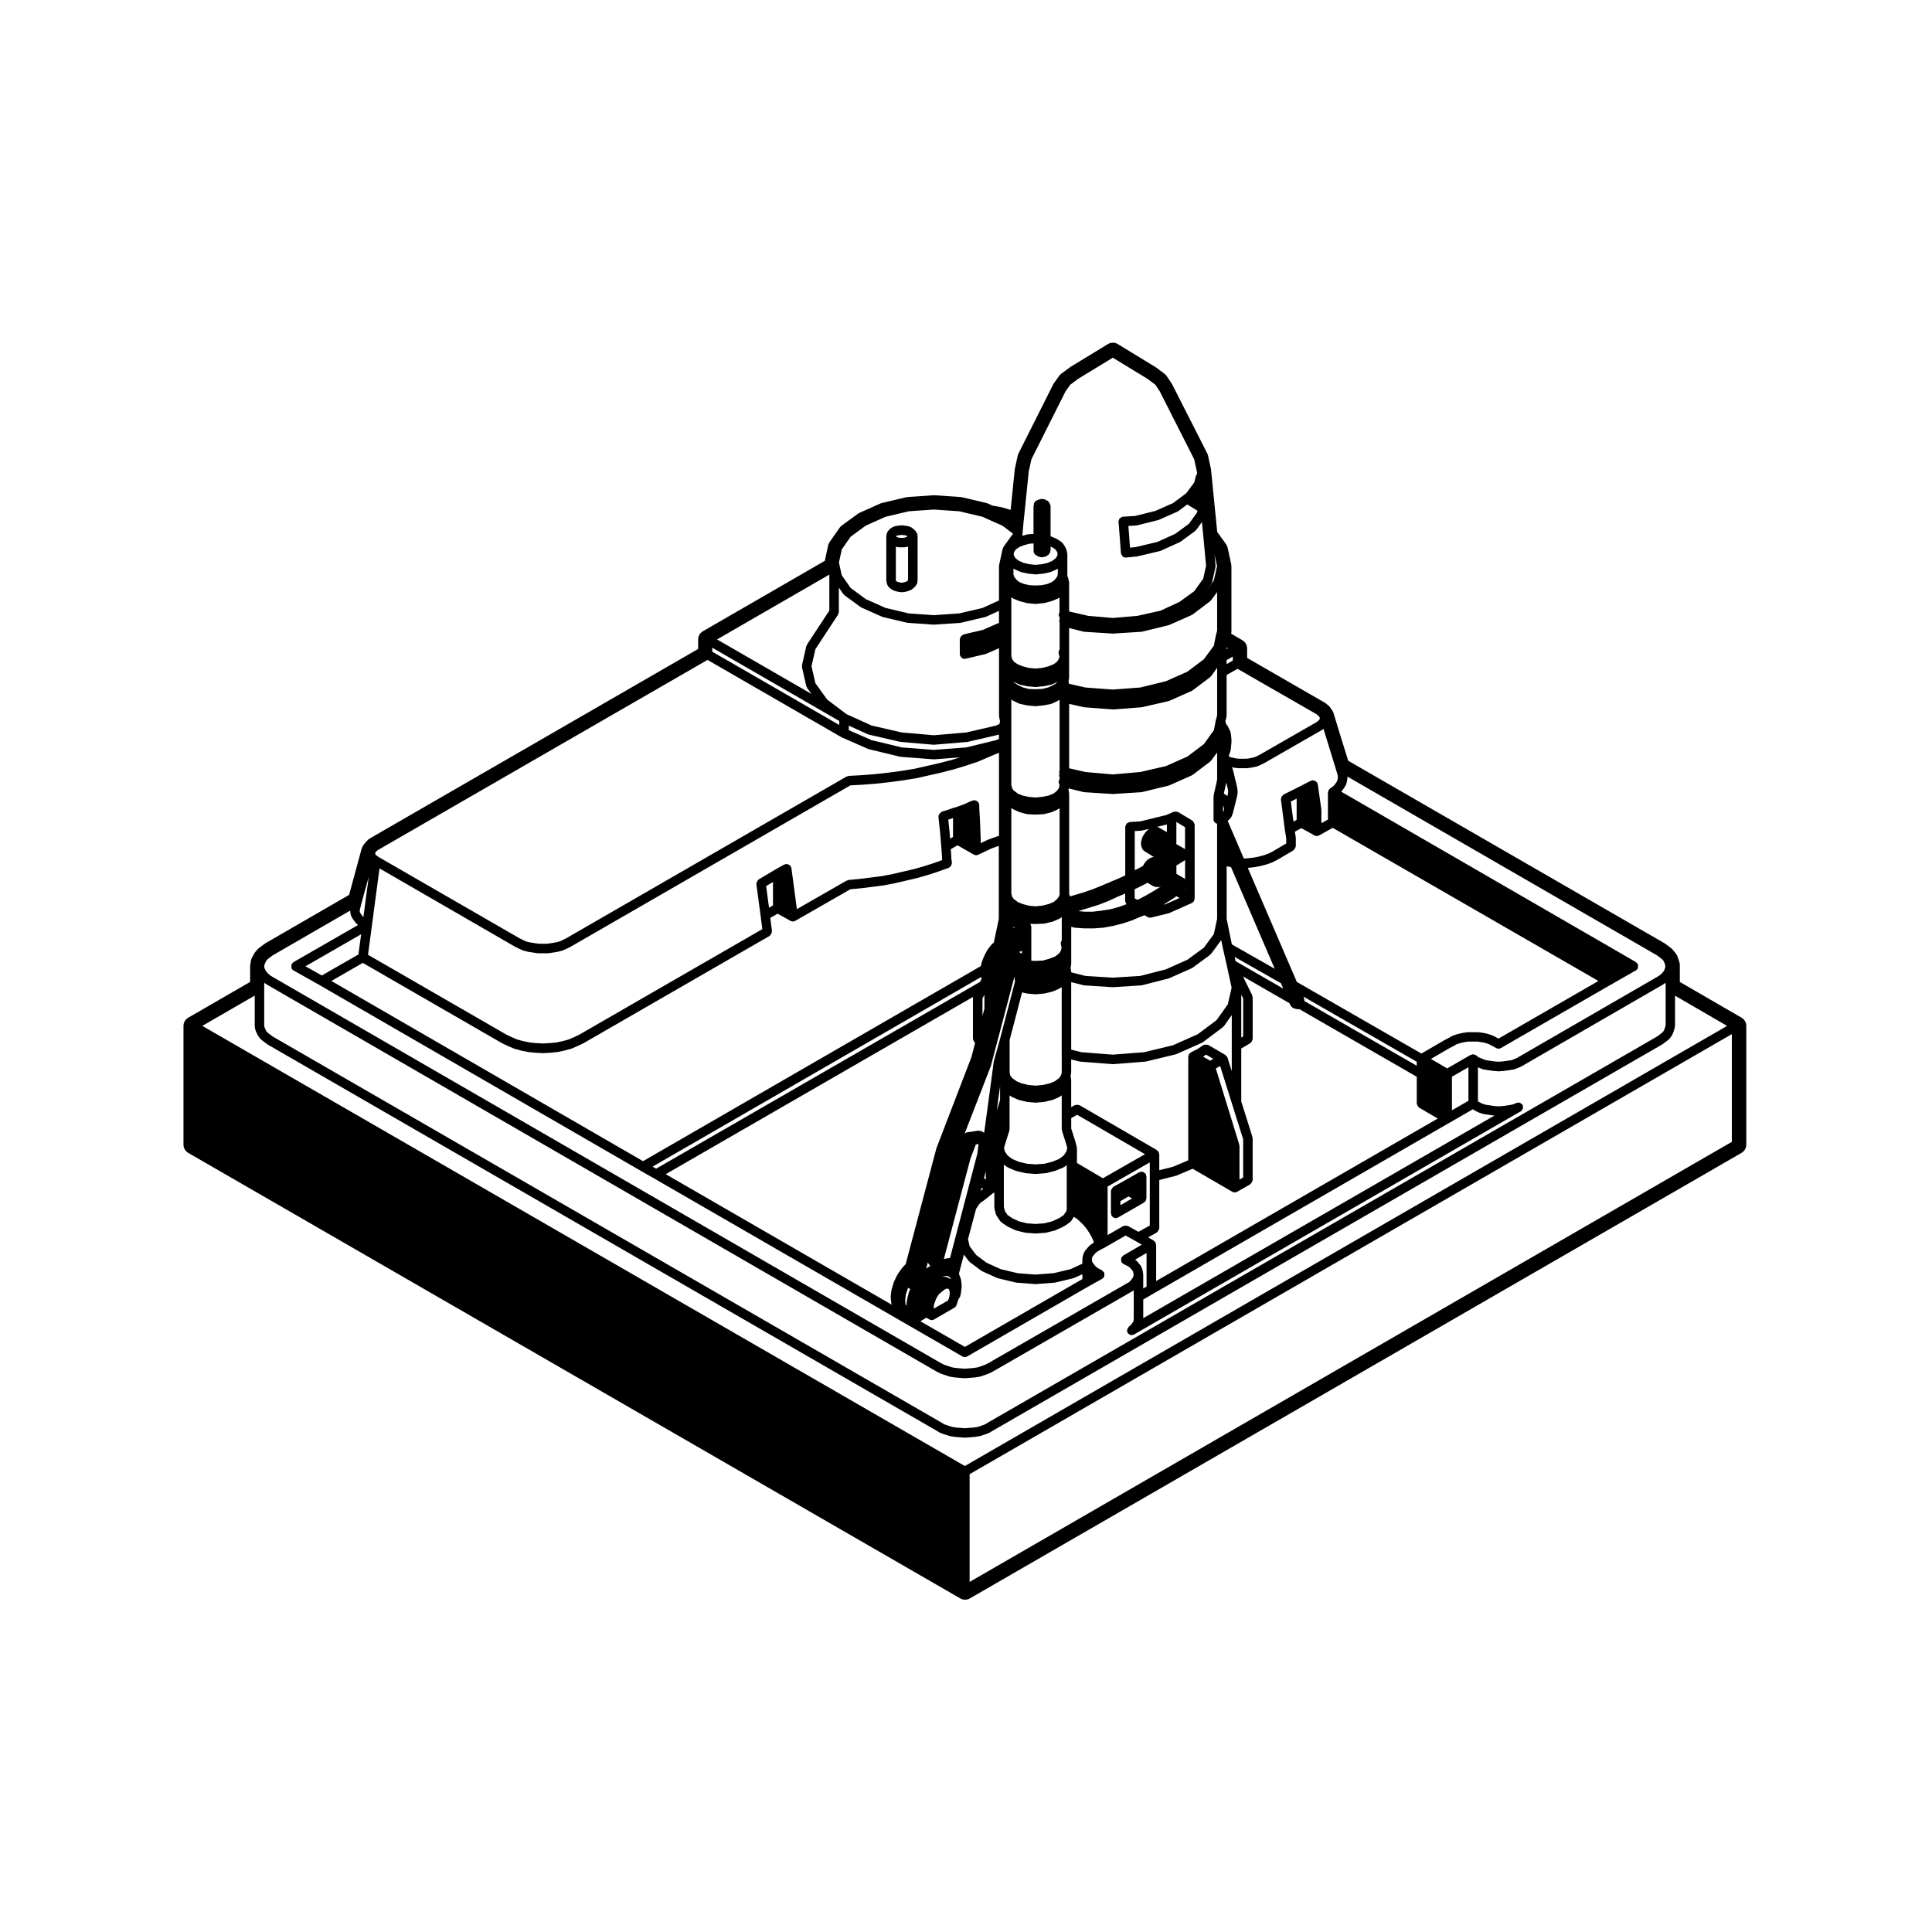 <?xml version="1.0" encoding="UTF-8"?>
<!-- Uploaded to: ICON Repo, www.iconrepo.com, Generator: ICON Repo Mixer Tools -->
<svg fill="#000000" width="800px" height="800px" version="1.1" viewBox="144 144 512 512" xmlns="http://www.w3.org/2000/svg">
 <g>
  <path d="m378.89 297.89c0 0.047 0.047 0.074 0.051 0.117 0.004 0.047-0.035 0.082-0.023 0.125l0.098 0.473c0.012 0.066 0.074 0.102 0.098 0.16 0.016 0.051-0.016 0.105 0.012 0.156l0.188 0.379c0.066 0.125 0.176 0.207 0.273 0.297 0.035 0.035 0.031 0.098 0.07 0.125l0.473 0.379c0.039 0.035 0.102 0.02 0.145 0.051 0.039 0.023 0.047 0.082 0.086 0.102l0.57 0.281c0.059 0.031 0.121 0.023 0.188 0.039 0.023 0.012 0.035 0.039 0.059 0.047l0.75 0.191c0.047 0.012 0.09 0.012 0.133 0.016 0.012 0 0.012 0.012 0.02 0.012l0.754 0.098c0.051 0.004 0.102 0.012 0.152 0.012s0.105 0 0.152-0.012l0.75-0.098c0.012 0 0.016-0.016 0.023-0.016 0.055-0.012 0.109-0.004 0.168-0.023l0.664-0.191c0.016-0.004 0.02-0.023 0.035-0.031 0.035-0.012 0.07-0.004 0.105-0.02l0.66-0.281c0.082-0.035 0.102-0.125 0.172-0.176 0.07-0.047 0.16-0.031 0.227-0.098l0.758-0.758c0.066-0.066 0.051-0.16 0.102-0.238 0.09-0.137 0.211-0.242 0.246-0.414l0.098-0.473c0.012-0.047-0.031-0.082-0.023-0.125 0.004-0.047 0.051-0.07 0.051-0.117v-11.809c0-0.055-0.055-0.09-0.059-0.145-0.004-0.055 0.039-0.102 0.023-0.156l-0.098-0.379c-0.031-0.121-0.145-0.18-0.207-0.289-0.055-0.102-0.039-0.215-0.125-0.301l-0.379-0.379-0.379-0.371c-0.059-0.059-0.152-0.047-0.223-0.09-0.066-0.051-0.086-0.137-0.168-0.172l-0.66-0.289c-0.055-0.023-0.117 0.012-0.176 0-0.059-0.016-0.09-0.082-0.152-0.09l-0.664-0.098h-0.012c-0.004 0-0.004-0.004-0.012-0.004l-0.75-0.098c-0.055-0.012-0.102 0.039-0.156 0.039-0.055 0-0.098-0.051-0.156-0.039l-0.754 0.098-0.75 0.098c-0.082 0.012-0.117 0.086-0.191 0.105-0.074 0.02-0.145-0.02-0.215 0.016l-0.57 0.289c-0.047 0.02-0.051 0.074-0.09 0.105-0.039 0.023-0.09 0.004-0.133 0.035l-0.473 0.371c-0.082 0.066-0.074 0.172-0.137 0.246-0.059 0.074-0.168 0.098-0.211 0.18l-0.188 0.379c-0.02 0.047 0.004 0.098-0.012 0.141-0.016 0.047-0.07 0.066-0.086 0.117l-0.098 0.379c-0.016 0.055 0.031 0.102 0.023 0.156-0.004 0.055-0.059 0.09-0.059 0.145l-0.004 11.82zm3.484-12.066 0.605-0.074 0.578 0.07 0.492 0.07 0.289 0.125 0.117 0.117-0.121 0.121-0.359 0.152-0.43 0.121h-1.18l-0.457-0.117-0.348-0.172-0.125-0.105 0.137-0.105 0.266-0.133zm0.605 12.594-0.523-0.066-0.535-0.137-0.348-0.172-0.125-0.105-0.035-0.168v-8.898l0.508 0.125c0.105 0.023 0.211 0.039 0.312 0.039h1.504c0.117 0 0.23-0.016 0.348-0.051l0.562-0.16v8.918l-0.312 0.312-0.359 0.152-0.504 0.145z"/>
  <path d="m447.18 462.69c0.004 0 0 0 0 0 0.07-0.039 0.105-0.105 0.156-0.156 0.059-0.051 0.105-0.098 0.152-0.152 0.047-0.055 0.121-0.098 0.16-0.16 0.031-0.051 0-0.105 0.02-0.156 0.039-0.105 0.066-0.191 0.082-0.309 0.012-0.059 0.066-0.102 0.066-0.156v-5.859c0-0.117-0.098-0.191-0.121-0.301-0.023-0.109 0.016-0.223-0.039-0.324-0.035-0.051-0.105-0.059-0.137-0.105-0.105-0.133-0.223-0.203-0.363-0.289-0.145-0.09-0.273-0.16-0.438-0.18-0.059-0.012-0.098-0.066-0.156-0.066-0.109 0-0.191 0.098-0.301 0.121s-0.215-0.02-0.324 0.039l-3.473 1.98h-0.012l-3.394 1.891c-0.059 0.031-0.066 0.105-0.117 0.141-0.125 0.105-0.195 0.223-0.289 0.359-0.086 0.145-0.156 0.266-0.176 0.434-0.012 0.066-0.07 0.105-0.07 0.168v5.953c0 0.117 0.098 0.195 0.125 0.309 0.023 0.105-0.02 0.215 0.039 0.324 0.039 0.066 0.105 0.102 0.156 0.152 0.051 0.066 0.098 0.105 0.152 0.152 0.227 0.188 0.488 0.324 0.781 0.324 0.215 0 0.434-0.055 0.629-0.168zm-6.258-0.367 2.144-1.254 0.953 0.535-3.098 1.785z"/>
  <path d="m589.17 404.22v-4.5c0-0.273-0.047-0.539-0.133-0.797l-0.473-1.414c-0.098-0.293-0.242-0.559-0.434-0.797l-0.855-1.043c-0.125-0.156-0.277-0.297-0.434-0.418l-0.754-0.562-0.754-0.57c-0.086-0.059-0.168-0.117-0.25-0.168l-83.793-48.344c-1.457-4.66-3.547-11.367-3.789-12.289-0.066-0.328-0.188-0.641-0.371-0.922l-0.57-0.852c-0.125-0.195-0.289-0.371-0.465-0.523l-0.664-0.562c-0.117-0.102-0.242-0.188-0.379-0.262l-20.555-11.84v-2.508c0-0.891-0.473-1.719-1.246-2.172l-2.988-1.754c0.051-0.203 0.074-0.402 0.074-0.609v-17.285c0-0.18-0.02-0.359-0.055-0.535l-0.945-4.344c-0.082-0.336-0.223-0.66-0.422-0.941l-2.336-3.231-1.637-16.426c-0.012-0.098-0.02-0.191-0.039-0.289l-0.754-3.492c-0.051-0.211-0.117-0.414-0.215-0.609l-9.262-18.234c-0.039-0.09-0.098-0.176-0.145-0.258l-1.324-1.984c-0.16-0.238-0.359-0.449-0.586-0.621l-2.266-1.699-10.121-6.184c-0.402-0.246-0.855-0.367-1.309-0.367s-0.906 0.121-1.309 0.367l-9.922 6.047-2.469 1.828c-0.207 0.156-0.387 0.344-0.539 0.555l-1.414 1.984c-0.074 0.105-0.137 0.215-0.195 0.332l-9.16 18.234c-0.102 0.191-0.168 0.395-0.215 0.598l-0.754 3.492c-0.02 0.09-0.031 0.188-0.039 0.277l-1.082 10.602-2.207-0.66c-0.09-0.023-0.188-0.051-0.281-0.066l-2.328-0.418-1.117-0.52c-0.152-0.074-0.316-0.133-0.488-0.172l-6.422-1.516c-0.133-0.031-0.266-0.051-0.406-0.059l-6.891-0.473c-0.055 0-0.117-0.004-0.172-0.004-0.059 0-0.117 0-0.176 0.004l-6.805 0.473c-0.137 0.012-0.273 0.031-0.402 0.059l-6.418 1.516c-0.156 0.035-0.309 0.09-0.453 0.156l-5.481 2.453c-0.16 0.07-0.312 0.16-0.457 0.266l-4.254 3.113c-0.223 0.16-0.418 0.363-0.574 0.59l-2.641 3.777c-0.195 0.277-0.328 0.59-0.398 0.918l-0.852 3.969c-0.004 0.031-0.012 0.059-0.016 0.09l-32.312 18.66c-0.781 0.449-1.258 1.281-1.258 2.18v2.516l-86.973 50.191c-0.137 0.082-0.262 0.172-0.383 0.273-0.168 0.141-1.02 0.902-1.586 1.895-0.105 0.188-0.188 0.383-0.242 0.59l-3.32 12.223-22.148 12.801c-0.09 0.051-0.172 0.105-0.25 0.172l-0.75 0.562-0.75 0.559c-0.152 0.109-0.289 0.242-0.414 0.383l-0.562 0.664c-0.109 0.133-0.211 0.277-0.293 0.43l-0.562 1.039c-0.133 0.242-0.227 0.508-0.273 0.785l-0.191 1.133c-0.02 0.137-0.035 0.281-0.035 0.418v4.121l-16.402 9.477c-0.781 0.449-1.258 1.281-1.258 2.18v31.453c0 0.902 0.48 1.734 1.258 2.188l204.61 118.08c0.395 0.223 0.828 0.332 1.258 0.332 0.434 0 0.871-0.109 1.258-0.332l204.52-118.08c0.777-0.453 1.258-1.285 1.258-2.188v-31.453c0-0.902-0.48-1.727-1.254-2.18zm13.789 42.383-202 116.62v-28.551l202-116.62zm-233.52-160.38 3.981-2.918 5.246-2.348 6.195-1.465 6.621-0.457 6.711 0.457 6.191 1.461 1.301 0.605c0.004 0 0.012 0 0.016 0.004 0.004 0 0.004 0.004 0.012 0.004l3.926 1.738 2.828 2.133h-0.004l-2.535 3.496c-0.059 0.082-0.031 0.176-0.066 0.262-0.035 0.082-0.125 0.121-0.145 0.211l-0.945 4.344c-0.012 0.051 0.031 0.09 0.023 0.137-0.004 0.047-0.055 0.082-0.055 0.133v9.109l-4.348 1.98-6.191 1.457-6.715 0.457-6.625-0.457-6.191-1.461-5.246-2.348-3.981-2.922-2.379-3.402-0.734-3.356 0.742-3.461zm86.023-0.758-4.769 2.16-5.754 1.367-1.473 0.145-0.43-5.754 0.195-0.012 1.785-0.102c0.004 0 0.012-0.004 0.016-0.004 0.074-0.004 0.145-0.012 0.223-0.023l5.668-1.414c0.023-0.004 0.031-0.031 0.055-0.039 0.051-0.016 0.102-0.012 0.145-0.031l4.914-2.172c0.047-0.016 0.051-0.07 0.09-0.09 0.051-0.031 0.109-0.016 0.156-0.055l2.344-1.754 2.695 1.652-0.082 0.48-2.176 3.008zm-49.586 235.5c-0.004 0.004-0.004 0.012-0.004 0.012h-0.012l-0.84 0.508-0.906 0.328-1.023 0.332-1.066 0.168-1.188 0.09-1.133 0.09-1.129-0.09-1.195-0.09-1.066-0.168-1.023-0.332v-0.004l-1.012-0.336-0.82-0.492h-0.012s0-0.004-0.004-0.012l-177.15-102.27-0.695-0.523h-0.004l-0.641-0.48-0.383-0.449-0.277-0.555-0.211-0.508-0.059-0.398v-11.336c0.023 0.023 0.066 0.016 0.098 0.035s0.031 0.059 0.059 0.082l0.75 0.473c0.012 0.004 0.02 0.004 0.031 0.004 0.004 0.012 0.004 0.016 0.012 0.02l177.21 102.4c0.016 0.004 0.031 0 0.047 0.012 0.012 0.004 0.012 0.02 0.02 0.023l0.945 0.473c0.035 0.02 0.074 0.016 0.109 0.023 0.02 0.012 0.023 0.039 0.051 0.047l2.266 0.758c0.059 0.02 0.117 0.016 0.176 0.031 0.016 0.004 0.02 0.016 0.035 0.02l1.23 0.188c0.023 0.004 0.055 0.004 0.082 0.004 0 0 0.004 0.004 0.004 0.004l1.23 0.102s0 0.004 0.004 0.004l1.223 0.09c0.031 0.004 0.059 0.004 0.098 0.004 0.031 0 0.066 0 0.098-0.004l1.23-0.09s0-0.004 0.004-0.004l1.223-0.102s0.004-0.004 0.004-0.004c0.023 0 0.055 0 0.082-0.004l1.23-0.188c0.016-0.004 0.02-0.016 0.035-0.02 0.059-0.016 0.117-0.012 0.176-0.031l1.133-0.379c0.004 0 0.004-0.012 0.012-0.012h0.02l1.043-0.383c0.02-0.004 0.02-0.023 0.039-0.031 0.031-0.016 0.066-0.012 0.102-0.023l0.945-0.473c0.012-0.004 0.012-0.016 0.02-0.023 0.012-0.004 0.031 0 0.039-0.012l37.316-21.484v7.547l-0.066 0.52-0.156 0.359-0.441 0.59-0.297 0.344-0.207 0.117c-0.156 0.09-0.195 0.258-0.301 0.395-0.039 0.066-0.109 0.102-0.133 0.176-0.18 0.363-0.246 0.77-0.031 1.152 0.238 0.402 0.66 0.629 1.094 0.629 0.176 0 0.348-0.059 0.52-0.137 0.059-0.016 0.121-0.012 0.18-0.031s0.074-0.09 0.125-0.109l101.77-58.73h0.012l0.207-0.117c0.031-0.02 0.066-0.012 0.098-0.031l0.289-0.195c0.133-0.09 0.16-0.246 0.25-0.371 0.09-0.133 0.223-0.23 0.258-0.387 0.039-0.16-0.035-0.312-0.066-0.484-0.023-0.141 0.023-0.293-0.055-0.43-0.012-0.016-0.031-0.016-0.039-0.031-0.012-0.012 0-0.031-0.012-0.047-0.09-0.125-0.238-0.152-0.352-0.238-0.137-0.105-0.246-0.23-0.414-0.273-0.156-0.039-0.301 0.039-0.465 0.059-0.145 0.023-0.309-0.02-0.441 0.059l-0.277 0.16-0.816 0.273-1.098 0.176-1.27 0.18-1.203 0.09-1.062-0.086-1.305-0.188-1.102-0.168-0.934-0.312-0.867-0.469-0.176-0.137v-8.988l0.09 0.035 1.102 0.453c0.074 0.035 0.156 0.035 0.238 0.051 0.023 0.004 0.035 0.031 0.055 0.035l1.23 0.188h0.012v0.004l1.324 0.188h0.074v0.004l1.23 0.102c0.035 0.004 0.07 0.004 0.102 0.004h0.008 0.09l1.32-0.102c0.004 0 0.004-0.012 0.012-0.012h0.074l1.324-0.188v-0.004h0.012l1.23-0.188c0.031-0.004 0.039-0.031 0.059-0.035 0.082-0.02 0.16-0.02 0.238-0.051l1.078-0.449 0.273-0.098c0.031-0.012 0.031-0.051 0.059-0.059 0.051-0.02 0.105-0.012 0.156-0.039l37.406-21.629c0.004-0.004 0.004-0.016 0.016-0.02 0.004 0 0.016 0 0.02-0.004l0.754-0.473c0.035-0.02 0.031-0.059 0.059-0.082 0.031-0.02 0.07-0.012 0.098-0.035v11.238l-0.141 0.5v0.004l-0.156 0.551-0.25 0.504-0.383 0.441-0.641 0.484v0.004l-0.695 0.52zm37.039-52.066c-0.055-0.031-0.105 0-0.16-0.02-0.156-0.059-0.297-0.055-0.465-0.051-0.16 0-0.301-0.004-0.453 0.059-0.055 0.02-0.109-0.012-0.168 0.02l-4.144 2.41v-12.867l11.18-6.398v16.73l-2.996 1.664zm-43.215 32.047-11.785-6.801 1.582-0.953 0.77 0.465c0.004 0.004 0.012 0.004 0.02 0.012 0.191 0.105 0.406 0.172 0.629 0.172 0.211 0 0.414-0.055 0.598-0.152 0.012-0.004 0.016-0.012 0.023-0.016 0-0.004 0.004 0 0.004-0.004l5.379-3.109c0.016-0.012 0.016-0.035 0.031-0.047 0.242-0.152 0.438-0.367 0.535-0.656l0.188-0.559 0.336-1.02c0.125-0.102 0.176-0.262 0.258-0.402 0.051-0.09 0.125-0.145 0.156-0.25 0.004-0.023 0.035-0.039 0.039-0.066l0.188-0.852c0.004-0.02-0.016-0.039-0.012-0.066 0.004-0.023 0.031-0.039 0.035-0.066l0.191-1.699c0.004-0.055-0.039-0.098-0.047-0.152 0-0.051 0.051-0.098 0.039-0.145l-0.191-1.516c-0.004-0.055-0.066-0.082-0.082-0.133-0.012-0.055 0.023-0.105 0.004-0.16l-0.469-1.211 1.32-5.09 1.316 1.75c0.035 0.051 0.105 0.035 0.145 0.074 0.051 0.051 0.047 0.125 0.105 0.176l3.023 2.262c0.047 0.039 0.105 0.031 0.152 0.055 0.035 0.02 0.047 0.074 0.086 0.09l3.969 1.793c0.051 0.023 0.105 0.02 0.168 0.039 0.02 0.004 0.031 0.035 0.059 0.039l4.727 1.133c0.059 0.016 0.117 0.016 0.176 0.02 0.012 0 0.012 0.012 0.02 0.012l4.914 0.379c0.031 0.004 0.066 0.004 0.102 0.004h0.102l4.996-0.383c0.012 0 0.02-0.012 0.023-0.012 0.059-0.004 0.109-0.004 0.172-0.02l4.727-1.133c0.031-0.004 0.035-0.031 0.059-0.039 0.055-0.02 0.109-0.012 0.168-0.039l2.195-0.988v1.285zm-119.27-106.09c0.016 0.004 0.031 0.004 0.047 0.012 0.012 0.004 0.012 0.02 0.02 0.023l0.945 0.473c0.012 0.004 0.02 0 0.031 0.004 0.004 0 0.004 0.012 0.012 0.012l1.039 0.473c0.051 0.02 0.105 0.016 0.156 0.035 0.023 0.004 0.031 0.035 0.055 0.039l1.137 0.289c0.035 0.004 0.066 0.004 0.102 0.012 0.004 0 0.012 0.012 0.016 0.012l1.223 0.188 1.23 0.188c0.066 0.012 0.125 0.016 0.191 0.016h2.453c0.059 0 0.117-0.004 0.176-0.012l1.324-0.188h0.004 0.02l1.133-0.188c0.004 0 0.004-0.004 0.016-0.012 0.031-0.004 0.059 0 0.09-0.012l1.137-0.289c0.023-0.004 0.031-0.035 0.055-0.039 0.051-0.016 0.105-0.012 0.156-0.035l1.039-0.473c0.004 0 0.004-0.012 0.012-0.012 0.012-0.004 0.02 0 0.031-0.004l0.945-0.473c0.012-0.004 0.012-0.02 0.02-0.023 0.016-0.004 0.031-0.004 0.047-0.012l74.082-42.734 3.289-0.172h0.031l3.586-0.289h0.039l3.406-0.379h0.004 0.023l3.492-0.473h0.004 0.023l3.492-0.562c0.004 0 0.004-0.004 0.012-0.004 0.02-0.004 0.047 0 0.066-0.004l3.305-0.75 3.305-0.754h0.004c0.012 0 0.02 0 0.031-0.004l3.305-0.852c0.004 0 0.004-0.004 0.012-0.012 0.012 0 0.023 0 0.035-0.004l3.117-0.945 0.004-0.004c0.004 0 0.016 0 0.023-0.004l3.117-1.039c0.012-0.004 0.016-0.016 0.023-0.02 0.02-0.004 0.047 0 0.066-0.012l2.957-1.27 2.602-1.09v21.996l-2.848 1.023c-0.023 0.004-0.031 0.035-0.051 0.047-0.02 0.004-0.047-0.004-0.07 0l-1.883 0.891v-1.078c0-0.012-0.012-0.016-0.012-0.02 0-0.012 0.012-0.016 0.012-0.023l-0.188-5.008c0-0.004-0.004-0.004-0.004-0.016 0-0.004 0.004-0.004 0.004-0.012l-0.188-3.164v-0.82c0-0.09-0.074-0.141-0.098-0.227-0.016-0.086 0.035-0.16 0-0.242-0.035-0.086-0.133-0.109-0.18-0.188-0.09-0.141-0.18-0.238-0.316-0.328-0.141-0.102-0.266-0.145-0.434-0.18-0.086-0.016-0.141-0.098-0.23-0.098-0.09 0-0.141 0.074-0.223 0.098-0.086 0.016-0.168-0.035-0.246 0l-0.945 0.379c-0.012 0.004-0.016 0.02-0.023 0.023-0.012 0.004-0.02 0-0.035 0l-1.367 0.637-1.266 0.453c-0.004 0-0.004 0.004-0.012 0.004h-0.012l-0.684 0.258-0.684 0.172c-0.023 0.004-0.031 0.031-0.055 0.039-0.023 0.012-0.047-0.012-0.066 0l-1.273 0.453-1.512 0.473s0 0.004-0.004 0.004h-0.004l-0.289 0.098c-0.117 0.035-0.141 0.145-0.227 0.211-0.172 0.105-0.312 0.207-0.414 0.379-0.012 0.023-0.012 0.047-0.02 0.07-0.105 0.211-0.227 0.418-0.203 0.664l0.098 0.945v0.004l0.379 3.586 0.281 3.449 0.188 2.519v0.508c0 0.035 0.035 0.055 0.035 0.086s-0.023 0.055-0.02 0.09l0.039 0.293-2.227 0.797-2.609 0.84-2.59 0.734-2.801 0.656h-0.004l-2.816 0.656-2.863 0.555-2.887 0.371-2.977 0.371-3.027 0.289c-0.102 0.012-0.152 0.102-0.242 0.125-0.09 0.023-0.18-0.016-0.266 0.035l-13.199 7.566-1.457-10.891c-0.012-0.086-0.098-0.125-0.121-0.207-0.023-0.082 0.016-0.168-0.023-0.242-0.047-0.086-0.145-0.098-0.211-0.168-0.109-0.125-0.211-0.211-0.363-0.289-0.145-0.074-0.277-0.105-0.441-0.117-0.09-0.004-0.16-0.082-0.25-0.066-0.086 0.012-0.133 0.098-0.211 0.121-0.082 0.023-0.168-0.016-0.238 0.023l-2.363 1.32c-0.004 0-0.004 0.012-0.012 0.016h-0.016l-4.438 2.644c-0.074 0.047-0.086 0.137-0.145 0.195-0.125 0.109-0.203 0.215-0.277 0.367s-0.105 0.281-0.117 0.449c-0.004 0.086-0.074 0.145-0.059 0.23l1.129 8.398v0.004l0.457 3.512-48.543 27.988-1.359 0.641-1.402 0.609-1.562 0.434-1.699 0.359-1.828 0.18-1.77 0.09-1.785-0.09-1.699-0.176-1.805-0.363-1.559-0.434-1.402-0.609-1.379-0.648-36.711-21.18 1.023-7.664v-0.004l2.019-15.23zm111.06-52.133-8.5-0.648-8.012-1.934-6.035-2.641v-1.195l5.117 2.312c0.055 0.023 0.121 0.02 0.18 0.035 0.023 0.004 0.031 0.035 0.055 0.039l8.219 1.891c0.055 0.012 0.105 0.012 0.156 0.016 0.004 0 0.012 0.012 0.016 0.012l8.695 0.75c0.035 0 0.07 0.004 0.105 0.004s0.07 0 0.105-0.004l8.781-0.75c0.004 0 0.012-0.012 0.016-0.012 0.055-0.004 0.105-0.004 0.16-0.016l8.125-1.891c0.023-0.004 0.035-0.035 0.059-0.039v1.18l-0.75 0.312-7.906 1.93zm-25.395-35.832c0.07-0.105 0.035-0.238 0.066-0.352 0.035-0.121 0.141-0.207 0.141-0.336v-6.481l1.199 1.719c0.035 0.055 0.117 0.035 0.16 0.086 0.055 0.066 0.055 0.156 0.125 0.211l4.254 3.117c0.047 0.035 0.105 0.02 0.152 0.051 0.035 0.02 0.039 0.066 0.082 0.086l5.481 2.453c0.055 0.023 0.117 0.02 0.172 0.035 0.02 0.004 0.031 0.035 0.055 0.039l6.418 1.512c0.059 0.016 0.121 0.016 0.18 0.02 0.004 0 0.012 0.012 0.02 0.012l6.805 0.473h0.086 0.086l6.891-0.473c0.004 0 0.012-0.012 0.02-0.012 0.059-0.004 0.121-0.004 0.18-0.02l6.43-1.512c0.02-0.004 0.031-0.035 0.055-0.039 0.059-0.016 0.117-0.012 0.176-0.039l3.414-1.551v3.168l-4.328 1.891-3.57 0.828c-0.004 0-0.004 0.004-0.012 0.004-0.004 0-0.012-0.004-0.016 0l-1.512 0.379c-0.121 0.031-0.172 0.145-0.273 0.207-0.145 0.082-0.273 0.145-0.371 0.277-0.105 0.133-0.133 0.266-0.18 0.43-0.031 0.109-0.125 0.191-0.125 0.312v3.965c0 0.055 0.051 0.09 0.059 0.141 0.004 0.051-0.035 0.098-0.023 0.145 0.035 0.156 0.156 0.258 0.242 0.383 0.059 0.086 0.082 0.176 0.156 0.246 0.227 0.203 0.508 0.336 0.828 0.336 0.098 0 0.191-0.012 0.293-0.035l5.195-1.223c0.02-0.004 0.031-0.031 0.051-0.035 0.059-0.016 0.109-0.012 0.168-0.035l3.43-1.496v18.008c0 0.051 0.051 0.082 0.055 0.133 0.004 0.051-0.035 0.086-0.023 0.137l0.23 1.062-0.152 0.75-0.871 0.406-7.914 1.84-8.578 0.734-8.496-0.734-8.004-1.84-6.664-3.012-5.113-3.859-3.144-4.363-1.02-4.481 1.023-4.508zm50.723-18.809 1.09-0.059v1.828c0 0.035 0.035 0.055 0.035 0.09 0 0.035-0.035 0.059-0.035 0.098 0 0.371 0.176 0.691 0.438 0.922 0.02 0.02 0.012 0.051 0.031 0.07 0.102 0.098 0.23 0.086 0.344 0.141 0.07 0.055 0.098 0.145 0.168 0.188 0.047 0.02 0.09 0.016 0.133 0.031 0.023 0.016 0.031 0.051 0.055 0.066 0.117 0.059 0.242 0.066 0.363 0.086 0.039 0.016 0.055 0.07 0.102 0.082 0.125 0.039 0.258 0.059 0.387 0.059 0.035 0 0.066-0.031 0.105-0.031 0.031 0 0.051 0.031 0.086 0.031 0.055 0 0.086-0.051 0.137-0.055 0.055 0.004 0.098 0.055 0.145 0.055 0.109 0 0.191-0.098 0.297-0.121 0.152-0.016 0.312-0.031 0.457-0.105v-0.004c0.039-0.012 0.082-0.004 0.105-0.016 0.16-0.051 0.238-0.203 0.352-0.301 0.082-0.051 0.176-0.035 0.242-0.102 0.023-0.023 0.016-0.059 0.035-0.086 0.023-0.02 0.059-0.012 0.082-0.035 0.047-0.047 0.031-0.109 0.066-0.156 0.035-0.035 0.035-0.09 0.066-0.133 0.055-0.066 0.137-0.105 0.176-0.18 0.051-0.102 0-0.203 0.023-0.301 0.023-0.102 0.117-0.172 0.117-0.281v-0.996l0.492 0.211 0.82 0.551 0.414 0.645 0.145 0.543-0.145 0.578-0.414 0.594-0.848 0.641-1.285 0.559-1.508 0.332-1.676 0.172-1.598-0.172-1.508-0.332-1.27-0.559-0.855-0.641-0.414-0.59-0.145-0.59 0.145-0.535 0.418-0.648 0.91-0.613c0.016-0.004 0.016-0.023 0.031-0.035l1.18-0.473zm48.238 10.535c0.047-0.066 0.016-0.141 0.051-0.211 0.047-0.09 0.133-0.152 0.156-0.25l0.852-3.875c0.016-0.07-0.039-0.125-0.035-0.195 0.004-0.07 0.066-0.121 0.059-0.191l-0.266-2.883 0.648 2.996-0.832 3.812-2.41 3.258zm22.566 62.66-0.848 0.457-0.684-5.316 1.531-0.766zm-0.84 8.07c0.051-0.031 0.051-0.098 0.102-0.133 0.133-0.102 0.195-0.223 0.281-0.367 0.086-0.145 0.156-0.266 0.176-0.434 0.012-0.055 0.066-0.098 0.066-0.152v-2.172c0-0.035-0.039-0.059-0.039-0.098 0-0.035 0.031-0.066 0.023-0.105l-0.242-1.48 1.734-0.941 3.457 1.93c0.195 0.105 0.402 0.16 0.613 0.16s0.418-0.051 0.613-0.156l3.621-2.016 70.418 40.586-26.492 15.27-0.227-0.125h-0.004s0-0.004-0.004-0.004l-1.031-0.562c-0.035-0.02-0.07 0.004-0.105-0.012-0.031-0.016-0.039-0.055-0.074-0.07l-1.043-0.371c-0.023-0.012-0.051 0.012-0.082 0-0.023-0.012-0.035-0.039-0.066-0.051l-1.223-0.289c-0.02 0-0.039 0.016-0.059 0.012-0.02 0-0.031-0.023-0.051-0.031l-1.324-0.188c-0.035 0-0.055 0.031-0.09 0.031-0.035-0.004-0.055-0.039-0.09-0.039h-2.644c-0.035 0-0.059 0.035-0.098 0.039-0.035 0-0.059-0.031-0.102-0.023l-1.219 0.188c-0.02 0.004-0.031 0.023-0.047 0.023-0.02 0.004-0.035-0.012-0.055-0.012l-1.23 0.289c-0.02 0.012-0.031 0.031-0.051 0.039-0.023 0.004-0.047-0.012-0.07-0.004l-1.133 0.379c-0.051 0.02-0.059 0.074-0.105 0.102-0.039 0.02-0.098-0.012-0.137 0.02l-0.898 0.527-0.906 0.457c-0.02 0.004-0.02 0.023-0.031 0.035-0.016 0.012-0.031 0-0.047 0.004l-6.176 3.598-33.016-18.977-13-30.242 0.277-0.016h0.004 0.066l1.613-0.188c0.004 0 0.012-0.004 0.012-0.004 0.031-0.004 0.059-0.004 0.09-0.012l1.414-0.289c0.012 0 0.012-0.004 0.02-0.012 0.02-0.004 0.039 0 0.059-0.004l1.414-0.371c0.012 0 0.012-0.016 0.02-0.02 0.031-0.004 0.055 0 0.082-0.012l1.324-0.473c0.02-0.004 0.023-0.031 0.039-0.035 0.035-0.012 0.074-0.004 0.105-0.023l1.133-0.57c0.012-0.004 0.012-0.016 0.02-0.023 0.02-0.004 0.039 0 0.051-0.012zm-39.812 119.04 2.777-1.617 78.387-45.238h0.004c0.004-0.004 0.012 0 0.012-0.004l6.172-3.559 0.098 0.07c0.031 0.023 0.07 0.02 0.105 0.039 0.023 0.016 0.023 0.051 0.051 0.066l1.043 0.562c0.047 0.023 0.098 0.02 0.141 0.039 0.023 0.012 0.035 0.039 0.059 0.051l1.137 0.379c0.059 0.02 0.117 0.016 0.176 0.023 0.012 0.004 0.02 0.02 0.031 0.023l1.23 0.188h0.012v0.004l1.324 0.188h0.074v0.004l0.258 0.02-93.09 53.699zm26.48-69.734-0.504 0.297v-11.367l0.504 1.023zm0 37.387-0.973 0.555v-8.887c0-0.07-0.066-0.109-0.074-0.18-0.012-0.066 0.039-0.121 0.02-0.188l-6.219-20.184 1.152-0.648 3.125 9.957c0.004 0.004 0 0.004 0 0.004l2.969 9.457zm-18.602-2.832-3.629 0.91v-4.242c0-0.066-0.055-0.098-0.066-0.152-0.016-0.117-0.039-0.203-0.082-0.309-0.023-0.059 0.004-0.117-0.023-0.168-0.031-0.055-0.102-0.059-0.133-0.105-0.07-0.098-0.133-0.156-0.227-0.227-0.047-0.035-0.051-0.105-0.102-0.133l-20.504-11.906c-0.051-0.031-0.105 0-0.168-0.02-0.156-0.07-0.297-0.066-0.465-0.066s-0.309-0.004-0.453 0.059c-0.055 0.02-0.117-0.012-0.168 0.02l-0.953 0.539v-7.285c0-0.051-0.047-0.074-0.051-0.117-0.004-0.051 0.035-0.082 0.023-0.125l-0.137-0.699 0.137-0.699c0.012-0.051-0.031-0.082-0.023-0.125 0.004-0.047 0.051-0.07 0.051-0.117v-3.488l2.211 0.555c0.066 0.012 0.125 0.016 0.188 0.02 0.012 0 0.012 0.012 0.02 0.012l8.504 0.664c0.031 0.004 0.066 0.004 0.102 0.004 0.035 0 0.07 0 0.102-0.004l8.504-0.664c0.012 0 0.012-0.012 0.02-0.012 0.059-0.004 0.117-0.004 0.176-0.02l7.844-1.891c0.023-0.004 0.031-0.031 0.055-0.039 0.055-0.016 0.105-0.012 0.16-0.035l6.801-3.023c0.039-0.02 0.051-0.074 0.09-0.098 0.051-0.031 0.105-0.02 0.156-0.051l5.285-3.977c0.07-0.051 0.07-0.137 0.117-0.195 0.047-0.047 0.117-0.031 0.156-0.082l2.062-2.906v14.855l-1.117-3.547 0.008 0.012-0.016-0.051c-0.016-0.051-0.066-0.059-0.086-0.102-0.02-0.051 0.012-0.102-0.016-0.137-0.059-0.105-0.18-0.125-0.262-0.207-0.086-0.09-0.102-0.207-0.207-0.273l-4.535-2.641c-0.07-0.039-0.145-0.004-0.215-0.031-0.156-0.059-0.293-0.07-0.457-0.066-0.172 0.004-0.309 0.023-0.457 0.102-0.07 0.031-0.145 0-0.215 0.047l-1.438 0.988-1.809 0.906c-0.07 0.035-0.082 0.109-0.137 0.156-0.105 0.074-0.18 0.137-0.262 0.242-0.035 0.051-0.105 0.055-0.137 0.105-0.023 0.039 0.004 0.09-0.016 0.125-0.051 0.102-0.051 0.188-0.07 0.301-0.012 0.074-0.082 0.117-0.082 0.191v27.504zm-27.113 27.121-4.516 1.078-4.828 0.363-4.699-0.359-4.519-1.082-3.723-1.691-2.762-2.07-1.723-2.289-0.434-1.895 2.133-8.004 0.785-1.176 0.48-0.543 0.598-0.371c0.02-0.012 0.02-0.039 0.035-0.055 0.023-0.016 0.051-0.004 0.074-0.023l2.527-1.988 0.344-0.156v3.988c0 0.066 0.055 0.102 0.066 0.152 0.012 0.059-0.039 0.109-0.02 0.172l0.371 1.414c0.023 0.086 0.102 0.125 0.137 0.203 0.031 0.059 0 0.117 0.035 0.172l0.945 1.414c0.074 0.105 0.18 0.172 0.277 0.25 0.031 0.02 0.023 0.07 0.059 0.09l1.512 1.039c0.035 0.023 0.082 0.016 0.117 0.035 0.023 0.02 0.031 0.051 0.055 0.066l1.988 0.945c0.059 0.031 0.121 0.023 0.18 0.047 0.031 0.004 0.039 0.039 0.07 0.047l2.363 0.562c0.059 0.016 0.117 0.016 0.176 0.02 0.004 0 0.012 0.012 0.016 0.012l2.453 0.191c0.031 0.004 0.066 0.004 0.102 0.004h0.098l2.551-0.195c0.012 0 0.016-0.012 0.023-0.012 0.059-0.004 0.121-0.012 0.188-0.02l2.266-0.57c0.023-0.004 0.035-0.031 0.055-0.039 0.055-0.016 0.105-0.012 0.16-0.035l2.074-0.945c0.035-0.016 0.035-0.055 0.066-0.07 0.039-0.023 0.09-0.016 0.125-0.039l1.516-1.039c0.031-0.02 0.031-0.066 0.055-0.09 0.102-0.082 0.207-0.137 0.281-0.25l0.734-1.109 0.629 0.414c0 0.004 0 0 0.004 0.004 0 0 0 0.004 0.004 0.004l0.207 0.137 0.848 0.754 0.871 0.875 0.781 0.953 0.699 1.047 0.598 1.031 0.492 1.066 0.125 0.559-0.012 0.004c-0.02 0.012-0.02 0.035-0.035 0.047s-0.035 0-0.055 0.012l-0.848 0.562c-0.059 0.035-0.059 0.105-0.105 0.145-0.047 0.039-0.117 0.035-0.16 0.086l-0.559 0.66h-0.004l-0.562 0.664c-0.051 0.066-0.031 0.141-0.07 0.211-0.039 0.066-0.121 0.09-0.145 0.156l-0.289 0.754c-0.02 0.051 0.016 0.102 0 0.145-0.012 0.055-0.07 0.086-0.074 0.137l-0.098 0.754c-0.004 0.031 0.023 0.051 0.02 0.082 0 0.031-0.031 0.051-0.031 0.082v1.074zm-9.328-184.11c0.051 0 0.09 0 0.125-0.004l1.891-0.191c0.004 0 0.012-0.004 0.016-0.004 0.047-0.004 0.086-0.004 0.125-0.016l1.699-0.371c0.023-0.004 0.031-0.031 0.055-0.039 0.066-0.016 0.121-0.012 0.18-0.035l1.516-0.664c0.039-0.02 0.051-0.07 0.09-0.098 0.051-0.031 0.109-0.016 0.16-0.055l0.059-0.047v1.531l-0.047 0.18-0.125 0.422-0.406 0.527c-0.004 0.004-0.016 0-0.02 0.004-0.004 0.012-0.004 0.023-0.016 0.035l-0.07 0.086c-0.016 0.02 0 0.051-0.02 0.074l-0.785 0.656-1.219 0.535-1.5 0.332-1.703 0.086-1.621-0.086-1.492-0.332-1.23-0.535-0.742-0.621c-0.016-0.023-0.035-0.055-0.055-0.074-0.012-0.012 0-0.023-0.012-0.035l-0.516-0.656-0.117-0.422-0.051-0.188v-1.531l0.059 0.047c0.051 0.035 0.105 0.023 0.16 0.055 0.039 0.02 0.047 0.074 0.09 0.098l1.512 0.664c0.059 0.023 0.117 0.02 0.18 0.035 0.023 0.004 0.031 0.035 0.055 0.039l1.703 0.371c0.039 0.012 0.082 0.004 0.117 0.012 0.012 0 0.012 0.012 0.02 0.012l1.793 0.191c0.059 0.012 0.102 0.012 0.145 0.012zm12.738 15.176c0.07 0.016 0.137 0.02 0.203 0.023 0.004 0 0.016 0.012 0.02 0.012l7.461 0.473h0.082 0.082l7.461-0.473c0.004 0 0.016-0.012 0.02-0.012 0.066-0.004 0.133-0.004 0.203-0.023l6.988-1.703c0.023-0.004 0.031-0.031 0.055-0.035 0.055-0.016 0.105-0.012 0.16-0.035l5.949-2.641c0.047-0.02 0.051-0.07 0.09-0.098 0.055-0.031 0.109-0.016 0.16-0.055l4.625-3.496c0.066-0.047 0.059-0.133 0.105-0.188 0.039-0.039 0.109-0.023 0.145-0.074l1.598-2.168v10.227l-0.328 1.258c-0.012 0.016 0.012 0.023 0 0.039 0 0.016-0.02 0.02-0.02 0.039l-0.523 2.656-2.644 3.586-4.367 3.293-5.719 2.543-6.762 1.648-7.281 0.551-7.281-0.551-4.328-0.988-0.137-0.695 0.137-0.699c0.012-0.047-0.031-0.082-0.023-0.125 0.004-0.047 0.051-0.07 0.051-0.117v-13.133zm35.277 102.93-5.008 3.758-6.57 2.922-7.648 1.84-8.293 0.648-8.293-0.648-2.731-0.684v-17.895l3.25 0.828c0.07 0.02 0.137 0.02 0.211 0.031 0.004 0 0.016 0.012 0.02 0.012l7.461 0.473h0.082 0.082l7.461-0.473c0.004 0 0.016-0.012 0.02-0.012 0.074-0.012 0.141-0.012 0.211-0.031l6.996-1.789c0.02-0.004 0.031-0.031 0.051-0.035 0.051-0.016 0.102-0.012 0.145-0.031l5.949-2.644c0.039-0.016 0.047-0.066 0.086-0.086 0.051-0.023 0.105-0.016 0.145-0.051l4.637-3.402c0.059-0.047 0.059-0.137 0.109-0.191 0.047-0.039 0.109-0.023 0.152-0.074l2.691-3.652 0.449 2.207c0 0.004 0.012 0.012 0.012 0.016v0.012l0.941 4.144 1.355 6.238-1.012 4.398zm-48.023 54.031-2.242-0.172-2.144-0.52-1.773-0.84-1.23-0.848-0.699-1.043-0.281-1.059v-11.25l0.816 0.621c0.051 0.035 0.109 0.023 0.168 0.055 0.039 0.023 0.051 0.074 0.098 0.098l1.988 0.855c0.051 0.02 0.105 0.016 0.156 0.031 0.02 0.004 0.031 0.031 0.051 0.035l2.363 0.562c0.059 0.016 0.109 0.016 0.172 0.02 0.004 0 0.016 0.012 0.023 0.012l2.449 0.188c0.031 0.004 0.066 0.004 0.102 0.004 0.031 0 0.066 0 0.09-0.004l2.551-0.188c0.012 0 0.016-0.012 0.023-0.012 0.066-0.004 0.125-0.012 0.191-0.02l2.266-0.57c0.016 0 0.023-0.023 0.047-0.031 0.039-0.012 0.09-0.012 0.125-0.023l2.074-0.852c0.051-0.02 0.059-0.074 0.102-0.102 0.059-0.031 0.125-0.02 0.176-0.059l0.656-0.488c-0.004 0.016-0.02 0.023-0.02 0.047v11.668l-0.105 0.488-0.684 1.02-1.223 0.84-1.875 0.852-2.051 0.516zm44.641-73.223-4.363 3.211-5.734 2.551-6.769 1.734-7.266 0.457-7.269-0.457-3.75-0.953v-0.156c0-0.039-0.039-0.066-0.047-0.105-0.004-0.039 0.035-0.074 0.023-0.117l-0.145-0.816 0.145-0.816c0.012-0.039-0.031-0.074-0.023-0.117 0.004-0.039 0.047-0.066 0.047-0.105v-9.836l0.672 0.188c0.074 0.02 0.145 0.02 0.215 0.031 0.012 0 0.016 0.012 0.023 0.012l2.363 0.188c0.035 0 0.066 0.004 0.105 0.004 0.031 0 0.055-0.035 0.09-0.035 0.035 0 0.059 0.035 0.098 0.035h2.363 0.098l2.457-0.188c0.012 0 0.012-0.004 0.02-0.004 0.039-0.004 0.082-0.004 0.117-0.012l2.551-0.473s0.004-0.004 0.012-0.004c0.023-0.004 0.051 0 0.074-0.012l2.551-0.66c0.004 0 0.012-0.012 0.02-0.016 0.02-0.004 0.047 0 0.066-0.012l2.555-0.852c0.059-0.02 0.082-0.09 0.133-0.117 0.012-0.004 0.031 0 0.039-0.004l2.551-1.043c0.012-0.004 0.012-0.02 0.023-0.023 0.016-0.004 0.039 0 0.055-0.012l0.141-0.07 0.832 0.492c0.203 0.121 0.422 0.176 0.645 0.176 0.102 0 0.203-0.012 0.301-0.035l4.629-1.133c0.023-0.004 0.031-0.031 0.055-0.035 0.051-0.016 0.105-0.012 0.156-0.035l5.949-2.644c0.016-0.004 0.016-0.023 0.035-0.035 0.09-0.047 0.156-0.117 0.238-0.18 0.059-0.051 0.105-0.09 0.145-0.145 0.051-0.055 0.117-0.086 0.156-0.145 0.02-0.035-0.004-0.074 0.012-0.105 0.055-0.105 0.051-0.203 0.074-0.312 0.016-0.082 0.09-0.133 0.09-0.215v-19.645c0-0.055-0.055-0.09-0.066-0.145-0.02-0.168-0.098-0.281-0.176-0.43-0.082-0.145-0.141-0.277-0.277-0.379-0.047-0.035-0.051-0.102-0.102-0.125l-3.777-2.266c-0.035-0.02-0.082 0-0.117-0.016-0.137-0.07-0.289-0.055-0.441-0.066-0.172-0.012-0.316-0.047-0.484 0.012-0.039 0.016-0.082-0.012-0.121 0.004l-1.039 0.473-1.004 0.418-6.781 1.652-2.828 0.18c-0.168 0.012-0.266 0.133-0.402 0.203-0.145 0.066-0.312 0.09-0.422 0.207-0.109 0.117-0.125 0.289-0.188 0.438-0.051 0.141-0.168 0.25-0.168 0.414v12.887l-1.527 0.699-2.43 1.027-2.453 1.043-2.289 0.918-2.438 0.84-2.215 0.648h-0.004-0.012l-1.23 0.379-0.012-0.039c-0.02-0.066-0.09-0.098-0.117-0.156-0.023-0.066 0.012-0.133-0.031-0.195l-0.105-0.172v-26.672c0-0.039-0.047-0.066-0.047-0.105-0.004-0.039 0.031-0.074 0.023-0.117l-0.16-0.848 0.055-0.312 3.934 0.969c0.07 0.016 0.137 0.02 0.203 0.023 0.004 0 0.016 0.012 0.02 0.012l7.461 0.473h0.082 0.082l7.461-0.473c0.004 0 0.016-0.012 0.02-0.012 0.066-0.004 0.133-0.004 0.203-0.023l6.988-1.703c0.023-0.004 0.031-0.031 0.055-0.035 0.055-0.016 0.105-0.012 0.16-0.035l5.949-2.641c0.047-0.02 0.051-0.07 0.09-0.098 0.055-0.031 0.109-0.016 0.16-0.055l4.625-3.496c0.066-0.047 0.059-0.133 0.105-0.188 0.039-0.039 0.109-0.023 0.145-0.074l1.598-2.168v7.234l-0.918 4.117c-0.012 0.051 0.031 0.09 0.023 0.141-0.004 0.051-0.055 0.082-0.055 0.133v6.141c0 0.574 0.418 0.977 0.945 1.129v25.188l-0.863 4.047zm-37.672 44.445v3.684c0 0.074 0.066 0.109 0.082 0.18 0.012 0.07-0.039 0.125-0.02 0.195l1.129 3.559 0.281 1.066-0.238 0.898-0.711 1.059-1.211 0.91-1.844 0.754-2.07 0.52-2.348 0.172-2.266-0.172-2.152-0.52-1.758-0.75-1.215-0.91-0.715-1.062-0.238-0.891 0.293-1.078 1.125-3.547c0.023-0.07-0.023-0.125-0.016-0.195 0.012-0.07 0.074-0.105 0.074-0.18v-8.996l0.324 0.25c0.051 0.039 0.109 0.031 0.168 0.059 0.047 0.031 0.051 0.086 0.098 0.105l1.703 0.754c0.051 0.023 0.105 0.02 0.168 0.035 0.02 0.012 0.031 0.035 0.051 0.039l1.988 0.473c0.051 0.012 0.105 0.012 0.156 0.02 0.012 0 0.012 0.012 0.02 0.012l2.082 0.188c0.035 0 0.074 0.004 0.109 0.004 0.039 0 0.074-0.004 0.105-0.004l2.172-0.188c0.004 0 0.016-0.012 0.02-0.012 0.055-0.004 0.105-0.004 0.16-0.02l1.988-0.473c0.02-0.004 0.031-0.031 0.051-0.039 0.059-0.016 0.117-0.012 0.176-0.035l1.691-0.754c0.051-0.02 0.059-0.074 0.102-0.105 0.055-0.031 0.117-0.02 0.168-0.059l0.324-0.25-0.004 5.305zm42.938-80.746-0.156 0.418-0.02 0.02v-1.859l0.176 0.523 0.105 0.422zm1.094-4.398-0.125 0.523-0.605-0.453c-0.047-0.031-0.102-0.012-0.141-0.035-0.039-0.023-0.055-0.086-0.105-0.105l-0.105-0.047 0.648-2.938 0.434 1.793 0.074 0.637zm-22.945 9.699c0.004 0 0.012-0.012 0.02-0.012 0.066-0.004 0.125-0.004 0.195-0.023l1.867-0.453-0.406 0.328c-0.023 0.016-0.016 0.047-0.035 0.066-0.02 0.016-0.055 0.012-0.074 0.031l-0.371 0.379c-0.035 0.031-0.02 0.082-0.047 0.117-0.031 0.035-0.082 0.031-0.105 0.07l-0.371 0.562c-0.012 0.012 0 0.02-0.012 0.031-0.004 0.012-0.02 0.012-0.023 0.02l-0.289 0.473c-0.035 0.051-0.004 0.109-0.023 0.168-0.031 0.055-0.098 0.082-0.105 0.141l-0.188 0.66c-0.012 0.02 0.012 0.035 0.004 0.055-0.004 0.02-0.023 0.023-0.031 0.047l-0.098 0.473c-0.02 0.09 0.051 0.156 0.051 0.242 0 0.086-0.07 0.156-0.051 0.242l0.098 0.473c0.012 0.047 0.055 0.066 0.066 0.109 0.012 0.035-0.016 0.07 0 0.105l0.188 0.473c0.102 0.242 0.262 0.43 0.457 0.57 0.004 0 0.004 0.012 0.012 0.016l0.289 0.191c0.012 0.004 0.02 0 0.031 0.004 0.004 0.004 0.004 0.016 0.016 0.02l1.98 1.223c0.016 0.004 0.031 0.004 0.047 0.012 0.074 0.039 0.152 0.051 0.227 0.082 0.012 0 0.016 0.012 0.023 0.016l-0.238 0.059c-0.031 0.004-0.035 0.039-0.066 0.051-0.023 0.012-0.055-0.012-0.082 0l-0.473 0.188c-0.035 0.016-0.047 0.059-0.082 0.074-0.035 0.016-0.074 0-0.109 0.016l-0.473 0.289c-0.051 0.031-0.051 0.098-0.09 0.125-0.051 0.031-0.105 0.02-0.145 0.059l-0.371 0.371c-0.035 0.035-0.02 0.086-0.051 0.121-0.031 0.035-0.086 0.035-0.105 0.074l-0.383 0.57c-0.012 0.023 0 0.055-0.012 0.074-0.02 0.023-0.051 0.023-0.059 0.051l-0.172 0.332-1.336 0.707-0.836 0.402v-10.367zm-62.387 125.77-0.051-0.117-0.141-1.184 0.156-1.438 0.508-1.602 0.133-0.277 0.555 0.328-0.266 0.562c-0.016 0.039 0.004 0.082-0.004 0.117-0.016 0.039-0.059 0.059-0.074 0.102l-0.473 1.793c-0.004 0.035 0.02 0.066 0.012 0.098-0.004 0.035-0.039 0.055-0.047 0.09l-0.176 1.594zm24.961-58.031v3.641l-0.871 2.769zm-19.035 46.871c0.059 0.156 0.145 0.258 0.262 0.379 0.07 0.074 0.082 0.191 0.172 0.25l0.191 0.117-0.262 0.105c-0.055 0.02-0.066 0.082-0.117 0.105-0.051 0.031-0.109 0.004-0.16 0.039l-0.629 0.465 0.434-1.641c0.008 0.066 0.086 0.113 0.109 0.18zm5.199 3.84c-0.047-0.023-0.098 0.004-0.137-0.016-0.047-0.016-0.059-0.074-0.109-0.086l-0.66-0.188c-0.066-0.02-0.117 0.031-0.18 0.02-0.066-0.012-0.102-0.07-0.168-0.07h-0.121l0.125-0.051 0.836-0.07 0.637 0.16 0.465 0.402 0.121 0.316zm13.879-63.445-1.703 6.125c-0.012 0.031 0.02 0.059 0.016 0.09-0.004 0.035-0.047 0.051-0.051 0.086l-0.562 4.348v0.004l-1.953 14.391-0.711-0.402c-0.137-0.082-0.289-0.035-0.434-0.055-0.133-0.031-0.242-0.117-0.379-0.102l-3.113 0.473c-0.016 0-0.02 0.02-0.035 0.02-0.059 0.012-0.098 0.055-0.152 0.07-0.145 0.051-0.242 0.137-0.359 0.238l6.906-17.801c0.012-0.02-0.004-0.039 0-0.059 0.012-0.031 0.039-0.047 0.051-0.07l6.195-23.492 0.105-0.215v0.801c0 0.117 0.098 0.191 0.121 0.297l-0.281 1.215zm5.301-93.668 1.793 0.379c0.039 0.004 0.086 0.004 0.125 0.012 0.004 0 0.012 0.012 0.016 0.012l1.984 0.188c0.039 0 0.074 0.004 0.117 0.004 0.039 0 0.082 0 0.117-0.004l1.984-0.188c0.004 0 0.012-0.004 0.016-0.012 0.039 0 0.082 0 0.117-0.012l1.891-0.379c0.031-0.004 0.039-0.039 0.07-0.047 0.07-0.02 0.145-0.016 0.215-0.051l1.367-0.645-0.105 0.16-0.273 0.215-0.559 0.402-1.379 0.645-1.664 0.418-1.789 0.09-1.789-0.082-1.562-0.406-1.402-0.66c-0.016-0.012-0.016-0.035-0.035-0.047l-0.559-0.379-0.363-0.242-0.109-0.172 1.508 0.711c0.066 0.031 0.137 0.023 0.207 0.047 0.023 0.008 0.035 0.035 0.062 0.043zm18.199 59.105 2.457-0.754c0.004 0 0.012-0.012 0.02-0.016 0.02-0.004 0.039-0.004 0.059-0.012l2.453-0.945c0.012-0.004 0.016-0.016 0.023-0.02 0.016-0.004 0.031-0.004 0.051-0.012l2.418-1.113 2.125-0.898v2.004c0 0.066 0.059 0.105 0.07 0.172 0.023 0.168 0.098 0.289 0.176 0.43 0.039 0.066 0.039 0.156 0.09 0.211l-2.023 0.734-2.309 0.621-2.398 0.367-2.231 0.266h-2.051l-1.668-0.152 0.09-0.023c0.039-0.012 0.055-0.066 0.102-0.082 0.031-0.004 0.066-0.004 0.102-0.016zm12.473-5.082 2.449-1.223c0.016-0.004 0.016-0.02 0.023-0.023 0.016-0.004 0.035 0 0.051-0.012l0.527-0.312 1.379 0.855c0.012 0.004 0.031 0.004 0.039 0.012 0.082 0.047 0.16 0.055 0.246 0.086 0.031 0.012 0.039 0.051 0.082 0.055l0.371 0.098c0.105 0.023 0.207 0.035 0.309 0.035h0.473c0.262 0 0.523-0.082 0.746-0.246l0.309-0.223 0.031 0.02-2.051 1.344-2.379 1.371-2.207 1.148-0.746-0.406v-2.414l0.301-0.137c0.004 0 0.004-0.012 0.016-0.012 0.016-0.016 0.023-0.012 0.031-0.016zm5.945-8.344-0.039 0.02-0.02-0.012zm7.016 0.82c0.012-0.004 0.004-0.016 0.016-0.023 0.012 0 0.023 0 0.035-0.004v5.039c-0.023-0.02-0.055-0.016-0.074-0.031-0.051-0.035-0.051-0.105-0.105-0.141l-2.117-1.238-0.004-2.18zm-45.422 17.664 0.453 0.203c-0.074 0.012-0.145-0.035-0.223-0.012-0.039 0.012-0.051 0.059-0.09 0.074-0.035 0.016-0.082-0.004-0.109 0.012l-0.031 0.016zm2.184 7.102c-0.016-0.004-0.016-0.023-0.031-0.035l-0.152-0.082-0.574-0.348c0.16-0.031 0.328-0.047 0.48-0.145l0.238-0.156 0.07-0.039v0.812c-0.016-0.008-0.027 0-0.031-0.008zm10.574-1.531-0.016 0.074c-0.117 0.188-0.133 0.383-0.145 0.605l-0.523 0.785-1.023 0.805-1.492 0.586-1.758 0.5-2 0.09-1.078-0.051v-9.086c0-0.117-0.098-0.191-0.125-0.301-0.035-0.141-0.039-0.273-0.125-0.395l1.301 0.059h0.059 0.055l2.172-0.098c0.012 0 0.012-0.004 0.02-0.012 0.07 0 0.145-0.004 0.215-0.023l1.988-0.473c0.02-0.004 0.031-0.031 0.051-0.035 0.059-0.016 0.117-0.012 0.176-0.035l1.691-0.754c0.051-0.02 0.059-0.074 0.102-0.105 0.055-0.031 0.117-0.016 0.168-0.055l0.324-0.25v6.18c-0.215 0.289-0.332 0.637-0.246 1.012zm-0.68-46.598c0 0.109 0.105 0.188 0.141 0.289v0.059c-0.172 0.348-0.16 0.707 0 1.062v0.398c-0.133 0.203-0.191 0.383-0.195 0.625-0.016 0.082-0.09 0.133-0.09 0.211 0 0.133 0.105 0.215 0.141 0.336 0.004 0.02-0.012 0.039 0 0.059l0.016 0.023 0.105 0.523-0.051 0.281c-0.082 0.141-0.117 0.262-0.133 0.422l-0.5 0.684-0.332 0.266c-0.004 0.004 0 0.012-0.012 0.016-0.004 0.004-0.016 0-0.02 0.004l-0.516 0.434-1.316 0.539-1.699 0.336-1.797 0.172-1.793-0.172-1.605-0.336-1.32-0.539-0.504-0.434c-0.023-0.016-0.055-0.004-0.082-0.023-0.02-0.016-0.02-0.051-0.039-0.066l-0.379-0.25-0.438-0.598c-0.004-0.016 0.012-0.023 0.004-0.039l-0.238-0.871v-22.637l0.23 0.18c0.051 0.035 0.105 0.023 0.152 0.051 0.035 0.02 0.047 0.07 0.086 0.09l1.605 0.754c0.07 0.031 0.141 0.031 0.211 0.047 0.031 0.012 0.039 0.039 0.07 0.047l1.793 0.371c0.039 0.012 0.082 0.004 0.117 0.012 0.004 0 0.012 0.012 0.016 0.012l1.988 0.191c0.035 0 0.074 0.004 0.117 0.004 0.047 0 0.086 0 0.117-0.004l1.988-0.191c0.004 0 0.012-0.004 0.016-0.012 0.035 0 0.074 0 0.105-0.012l1.891-0.371c0.031-0.004 0.039-0.035 0.07-0.047 0.082-0.02 0.156-0.016 0.227-0.051l1.602-0.754c0.051-0.02 0.059-0.082 0.102-0.109 0.059-0.031 0.117-0.02 0.168-0.059l0.121-0.07v18.715c-0.047 0.152-0.141 0.27-0.141 0.434zm-12.359 9.727c0.035 0.023 0.086 0.016 0.121 0.035 0.031 0.016 0.031 0.055 0.059 0.07l1.613 0.75c0.051 0.023 0.105 0.02 0.156 0.035 0.02 0.004 0.031 0.035 0.055 0.039l1.793 0.473c0.082 0.02 0.16 0.023 0.242 0.031 0.004 0 0.012 0.004 0.016 0.004l1.988 0.102h0.059 0.059l1.988-0.102s0.004-0.004 0.012-0.004c0.082-0.004 0.152-0.012 0.23-0.023l1.891-0.473c0.023-0.004 0.035-0.035 0.066-0.047 0.055-0.016 0.109-0.012 0.168-0.035l1.602-0.75c0.039-0.016 0.039-0.059 0.082-0.086 0.039-0.023 0.102-0.016 0.137-0.047l0.16-0.121v22.906l-0.156 0.469-0.539 0.75-0.332 0.262c-0.004 0.004-0.004 0.016-0.016 0.02-0.004 0.004-0.02 0-0.023 0.012l-0.508 0.434-1.34 0.551-1.703 0.422-1.773 0.168-1.773-0.168-1.598-0.422-1.355-0.551-0.504-0.434c-0.02-0.02-0.055-0.012-0.082-0.023-0.023-0.02-0.023-0.055-0.051-0.07l-0.371-0.246-0.473-0.645-0.125-0.59c-0.004-0.02-0.031-0.031-0.039-0.055-0.004-0.02 0.016-0.047 0.012-0.066l-0.035-0.102v-22.672zm45.746 21.414v0.188l-0.141-0.086zm-62.281 97.625-1.629 0.25 7.047-26.609 1.422-3.707 0.727-0.125-0.332 2.562zm29.602-54.23v4.984l-0.145 0.73-0.02 0.07-0.527 0.785-1.133 0.816c-0.012 0.004-0.012 0.02-0.02 0.023l-1.34 0.555-1.797 0.422-1.965 0.172-1.883-0.172-1.793-0.422-1.34-0.555c-0.012-0.004-0.004-0.02-0.016-0.023l-1.164-0.836-0.52-0.691c-0.004-0.02 0.016-0.035 0.012-0.059l-0.16-0.816v-8.508l3.301-12.625 1.188 0.281c0.051 0.016 0.105 0.016 0.156 0.02 0.012 0 0.012 0.012 0.02 0.012l2.082 0.188c0.035 0.004 0.074 0.004 0.109 0.004 0.039 0 0.074 0 0.105-0.004l2.172-0.188c0.004 0 0.016-0.012 0.02-0.012 0.055-0.004 0.105-0.004 0.16-0.02l1.988-0.473c0.02-0.004 0.031-0.035 0.051-0.035 0.059-0.02 0.117-0.016 0.176-0.039l1.691-0.754c0.039-0.02 0.047-0.059 0.082-0.082 0.047-0.031 0.102-0.02 0.137-0.051l0.371-0.266-0.008 17.566zm27.582-39.551-0.641 0.156 0.09-0.055c0.004 0 0.004-0.004 0.012-0.012 0 0 0.012 0 0.016-0.004l2.555-1.602c0.02-0.012 0.02-0.039 0.039-0.051 0.02-0.016 0.051-0.004 0.07-0.023l0.648-0.508 0.832 0.488zm5.098-14.504c-0.047-0.035-0.051-0.102-0.105-0.133l-2.195-1.25v-5.879l2.297 1.379v5.883zm-4.816-6.59v2.023s0-0.004-0.004-0.004l-1.984-1.133c-0.012-0.004-0.031 0-0.039-0.004-0.016-0.004-0.016-0.02-0.031-0.031l-0.281-0.141h-0.004l-0.09-0.047c-0.082-0.035-0.156 0.004-0.238-0.016zm-47.98 91.941v2.117l-0.488-0.289zm19.551-148.2c-0.301 0.43-0.293 0.953 0 1.379v0.672c-0.02 0.047-0.066 0.059-0.086 0.105-0.059 0.188 0.047 0.363 0.086 0.551v7.195c-0.223 0.293-0.344 0.648-0.25 1.031l0.211 0.836-0.152 0.605-0.516 0.77-0.84 0.629-1.367 0.562-1.707 0.43-1.773 0.168-1.773-0.168-1.605-0.422-1.402-0.578-0.918-0.637-0.504-0.75-0.211-0.848c0-0.02 0.02-0.031 0.02-0.051v-15.434l0.23 0.18c0.059 0.039 0.125 0.031 0.188 0.066 0.051 0.023 0.059 0.086 0.105 0.105l1.605 0.66c0.039 0.016 0.086 0.012 0.121 0.023 0.016 0.004 0.02 0.02 0.035 0.023l1.793 0.473c0.059 0.016 0.117 0.016 0.176 0.02 0.012 0 0.016 0.016 0.023 0.016l1.984 0.188c0.039 0 0.074 0.004 0.117 0.004 0.039 0 0.082 0 0.117-0.004l1.984-0.188c0.012 0 0.016-0.012 0.023-0.012 0.051-0.004 0.105-0.004 0.16-0.02l1.891-0.473c0.016-0.004 0.023-0.023 0.047-0.031 0.039-0.012 0.09-0.012 0.125-0.023l1.602-0.66c0.059-0.023 0.074-0.098 0.125-0.125 0.066-0.035 0.137-0.02 0.195-0.07l0.109-0.09 0.012 3.891zm-20.438 102.37 0.508-1.012v3.758l-0.508 1.855zm-0.465 50.973 0.203-0.781 0.453 0.266zm66.547-65.309-1.375-6.781v-13.922l0.852 0.172h0.012l0.293 0.059 11.582 26.93zm-3.894-72.117v11.441l-0.328 1.16c0 0.02 0.012 0.035 0.012 0.055-0.004 0.02-0.031 0.023-0.031 0.047l-0.523 2.66-2.644 3.68-4.367 3.293-5.707 2.539-6.781 1.559-7.269 0.641-7.269-0.641-4.312-0.988v-17.062l3.844 0.871c0.059 0.012 0.105 0.012 0.16 0.016 0.012 0 0.016 0.012 0.023 0.012l7.457 0.57h0.102 0.102l7.457-0.57c0.012 0 0.016-0.012 0.023-0.012 0.055-0.004 0.105-0.004 0.16-0.016l6.992-1.602c0.023-0.004 0.035-0.031 0.055-0.039 0.059-0.016 0.117-0.012 0.176-0.035l5.949-2.644c0.047-0.02 0.051-0.07 0.09-0.098 0.051-0.023 0.109-0.016 0.156-0.051l4.629-3.492c0.066-0.051 0.059-0.137 0.109-0.195 0.047-0.039 0.109-0.023 0.152-0.074l1.586-2.207 0.008 1.184zm-75.098 168.65-0.023-0.23 0.07-0.766 0.328-0.984 0.395-0.945 0.605-0.898 0.684-0.613 0.754-0.586 0.48-0.266h0.367l0.266 0.07 0.055 0.055 0.203 0.453 0.059 0.609-0.074 0.605c-0.004 0.031 0.023 0.051 0.02 0.082s-0.031 0.051-0.031 0.082v0.082l-0.312 0.938v0.012l-0.035 0.117zm44.82-34.551-6.879-4.066v-3.926c0-0.059-0.055-0.102-0.066-0.156-0.012-0.055 0.039-0.105 0.02-0.168l-0.371-1.414c0-0.012-0.016-0.012-0.02-0.023 0-0.012 0.012-0.02 0.004-0.035l-1.078-3.394v-2.754l1.566-0.891 17.984 10.445zm28.426-31.168-1.875-1.055 0.789-0.539 1.934 1.125zm6.75-26.359-0.262-1.137 12.27 6.973 0.609 1.426zm18.117 9.91c-0.016-0.09 0.035-0.172-0.004-0.258l-0.105-0.246 29.992 17.242v1.062l-29.785-17.16v-0.402c0.004-0.098-0.078-0.152-0.098-0.238zm43.582 27.09-4.375 2.519v-8.902l4.375-2.519zm-137.36-69.465-0.121-1.512c0-0.004-0.004-0.004-0.004-0.016 0-0.004 0.004-0.012 0.004-0.016l-0.371-3.512 0.82-0.258c0.004 0 0.004-0.012 0.016-0.012s0.02 0 0.031-0.004l0.395-0.141v5.027zm-47.988 18.297-0.777-5.731 1.82-1.082v6.211zm-108.1 7.031-0.715 5.356-9.703 5.57-4.336-2.438zm0.445 7.586 36.875 21.277c0.02 0.016 0.047 0.004 0.066 0.016 0.016 0.012 0.016 0.031 0.031 0.035l1.414 0.664c0.004 0 0.016 0 0.02 0.004l0.004 0.004 1.512 0.66c0.039 0.02 0.086 0.016 0.125 0.031 0.016 0.004 0.023 0.031 0.039 0.031l1.703 0.473c0.02 0.012 0.047 0.012 0.07 0.012 0.004 0.004 0.012 0.012 0.016 0.016l1.891 0.379c0.035 0.012 0.07 0.012 0.105 0.012 0.004 0 0.004 0.012 0.012 0.012l1.789 0.188h0.066l1.891 0.102h0.059 0.059l1.891-0.102h0.059l1.891-0.188c0.004 0 0.012-0.012 0.02-0.012 0.039-0.004 0.082-0.004 0.117-0.012l1.793-0.383c0.004 0 0.012-0.012 0.016-0.012 0.02-0.004 0.039 0 0.059-0.012l1.703-0.473c0.016 0 0.023-0.023 0.039-0.031 0.039-0.016 0.086-0.012 0.125-0.031l1.512-0.66 0.004-0.004c0.004-0.004 0.016-0.004 0.02-0.004l1.414-0.664c0.016-0.004 0.016-0.023 0.031-0.035 0.02-0.012 0.047 0 0.066-0.016l49.309-28.434c0.082-0.047 0.09-0.141 0.152-0.203 0.125-0.105 0.207-0.211 0.281-0.363s0.109-0.281 0.121-0.449c0.004-0.086 0.074-0.152 0.066-0.242l-0.457-3.508 1.953-1.117 3.438 1.914h0.004c0.191 0.105 0.402 0.156 0.609 0.156h0.004c0.055 0 0.109 0 0.168-0.012 0.047-0.004 0.066-0.055 0.109-0.066 0.117-0.023 0.238-0.031 0.348-0.098l14.59-8.363 2.754-0.262h0.004 0.035l3.019-0.379h0.012l2.926-0.379c0.004 0 0.004-0.004 0.012-0.004 0.02-0.004 0.047 0 0.066-0.004l2.926-0.562 0.004-0.004c0.016 0 0.023 0 0.039-0.004l2.832-0.66h0.004l2.832-0.664c0.004 0 0.004-0.004 0.012-0.004 0.016-0.004 0.031 0 0.047-0.004l2.644-0.75c0.004 0 0.004-0.004 0.012-0.004 0.012 0 0.02 0 0.031-0.004l2.644-0.852c0.004 0 0.004-0.004 0.004-0.004 0.012 0 0.02 0 0.031-0.004l2.613-0.938 0.562-0.188c0.125-0.039 0.18-0.172 0.289-0.246 0.137-0.102 0.266-0.168 0.352-0.309 0.09-0.141 0.09-0.289 0.117-0.449 0.023-0.125 0.117-0.23 0.098-0.367l-0.176-1.238v-0.473c0-0.016-0.016-0.023-0.016-0.047 0-0.016 0.016-0.031 0.016-0.047l-0.133-1.77 1.797-1.039 4.289 2.469c0.203 0.109 0.418 0.168 0.629 0.168h0.059c0.016 0 0.023-0.02 0.047-0.02 0.145-0.012 0.293-0.031 0.43-0.098l3.531-1.672 1.945-0.695v19.336l-1.305 6.262-0.539 0.48c-0.031 0.031-0.023 0.082-0.055 0.105-0.031 0.035-0.086 0.023-0.105 0.066l-0.945 1.23c-0.023 0.031-0.004 0.074-0.031 0.105-0.02 0.031-0.066 0.035-0.086 0.07l-0.75 1.414c-0.012 0.02 0.004 0.047-0.004 0.07-0.012 0.023-0.039 0.023-0.051 0.051l-0.57 1.414c-0.012 0.031 0.012 0.059 0 0.098-0.012 0.031-0.047 0.039-0.055 0.074l-0.273 1.098-89.512 51.688-82.594-47.758zm163.84 3.758 0.145 0.434-0.387 0.832-85.855 49.508-0.953-0.539zm-2.09 5.238c-0.004 0.051-0.055 0.082-0.055 0.133v11.047c0 0.055 0.051 0.086 0.055 0.137 0.02 0.16 0.098 0.281 0.176 0.43 0.086 0.145 0.141 0.277 0.273 0.383 0.031 0.02 0.031 0.066 0.066 0.09l-0.977 3.758-9.234 24.035c-0.012 0.023 0.012 0.051 0 0.074-0.012 0.023-0.035 0.031-0.047 0.059l-8.141 30.684-0.922 0.992c-0.02 0.023-0.012 0.059-0.031 0.082-0.02 0.031-0.055 0.023-0.074 0.051l-1.133 1.613c-0.023 0.031-0.004 0.074-0.023 0.105s-0.066 0.039-0.086 0.082l-0.852 1.789c-0.016 0.035 0.004 0.07-0.004 0.105-0.012 0.035-0.051 0.047-0.059 0.074l-0.562 1.891c-0.012 0.039 0.02 0.082 0.012 0.117-0.012 0.039-0.055 0.059-0.059 0.105l-0.191 1.699c-0.004 0.059 0.039 0.102 0.047 0.152 0 0.055-0.051 0.098-0.039 0.152l0.191 1.508c0.012 0.086 0.082 0.125 0.105 0.203 0.004 0.016 0 0.023 0 0.047l-59.914-34.598zm48.676 62.449c0.055-0.031 0.059-0.105 0.105-0.141 0.137-0.105 0.207-0.223 0.289-0.359 0.09-0.145 0.156-0.266 0.18-0.434 0.012-0.066 0.07-0.105 0.07-0.168v-12.809l4.332-1.09c0.02 0 0.023-0.023 0.047-0.031 0.047-0.016 0.098-0.012 0.141-0.031l4.328-1.828 10.508 6.109h0.012c0.188 0.105 0.402 0.168 0.625 0.168 0.215 0 0.434-0.059 0.625-0.168l3.492-1.988c0.051-0.031 0.059-0.102 0.105-0.137 0.133-0.102 0.203-0.215 0.293-0.363 0.082-0.145 0.152-0.266 0.176-0.434 0.004-0.059 0.066-0.098 0.066-0.156v-11.047c0-0.07-0.066-0.109-0.074-0.176-0.012-0.07 0.039-0.125 0.02-0.195l-2.969-9.457v-14.012l2.41-1.43c0.051-0.031 0.051-0.098 0.102-0.133 0.125-0.102 0.195-0.227 0.277-0.367 0.086-0.141 0.156-0.266 0.176-0.434 0.012-0.055 0.066-0.09 0.066-0.145v-11.047c0-0.105-0.086-0.172-0.109-0.266-0.02-0.102 0.031-0.191-0.016-0.293l-2.445-4.992 12.328 7.098 0.309 0.672c0.016 0.035 0.051 0.051 0.07 0.082 0.039 0.07 0.098 0.105 0.141 0.16 0.152 0.18 0.324 0.312 0.539 0.383 0.047 0.016 0.066 0.07 0.109 0.086l0.855 0.188c0.09 0.023 0.188 0.035 0.277 0.035s0.176-0.047 0.266-0.066l31.16 17.949v7.109c0 0.059 0.055 0.102 0.066 0.156 0.02 0.16 0.098 0.281 0.176 0.422 0.086 0.145 0.145 0.277 0.289 0.371 0.047 0.039 0.051 0.105 0.102 0.133l4.934 2.875-74.633 43.074v-9.629c0-0.059-0.055-0.102-0.066-0.152-0.016-0.109-0.039-0.203-0.086-0.312-0.023-0.059 0.012-0.117-0.023-0.172-0.031-0.055-0.098-0.055-0.133-0.105-0.07-0.09-0.125-0.145-0.215-0.215-0.051-0.039-0.051-0.105-0.105-0.133l-1.492-0.871zm-2.723 14.328-0.883 0.52v-3.672c0-0.031-0.031-0.051-0.035-0.082 0-0.031 0.031-0.051 0.023-0.086l-0.102-0.75c-0.004-0.047-0.055-0.07-0.066-0.105-0.012-0.035 0.023-0.082 0.012-0.121l-0.281-0.852c-0.023-0.086-0.117-0.109-0.16-0.188-0.039-0.082-0.02-0.168-0.082-0.238l-0.559-0.66h-0.004v-0.004l-0.57-0.664c-0.051-0.059-0.125-0.051-0.18-0.098-0.051-0.047-0.059-0.109-0.117-0.152l3.004-1.742zm135.27-87.777 0.695 0.52 0.641 0.484 0.383 0.449 0.25 0.504 0.156 0.539 0.105 0.418-0.102 0.406-0.152 0.516-0.246 0.434-0.422 0.5-0.621 0.543-0.645 0.402-37.387 21.613c-0.02 0.012-0.047-0.012-0.07 0-0.012 0.004-0.016 0.023-0.031 0.031-0.016 0.004-0.031-0.004-0.039 0l-0.988 0.414-1.066 0.152-1.27 0.18-1.203 0.09-1.062-0.086-1.305-0.188-1.059-0.156-0.996-0.414c-0.012-0.004-0.02 0-0.031 0-0.012-0.004-0.012-0.02-0.02-0.02l-0.816-0.309-0.578-0.504c-0.082-0.07-0.188-0.051-0.277-0.098-0.137-0.074-0.246-0.137-0.402-0.156-0.059-0.012-0.098-0.066-0.152-0.066-0.016 0-0.023 0.02-0.047 0.02-0.105 0-0.188 0.082-0.297 0.105-0.102 0.031-0.195-0.016-0.293 0.039l-6.262 3.606-4.301-2.516 4.898-2.852 0.918-0.457c0.016-0.004 0.02-0.023 0.031-0.035 0.02-0.012 0.039 0 0.059-0.012l0.816-0.492 0.961-0.324 1.133-0.262 1.062-0.16h2.461l1.18 0.168 1.113 0.258 0.867 0.312 0.961 0.523 0.828 0.457 0.004 0.004 0.012 0.004c0.191 0.105 0.398 0.156 0.609 0.156 0.211 0 0.43-0.055 0.629-0.168l29-16.715 6.797-3.875c0.012-0.004 0.012-0.012 0.012-0.016 0.18-0.105 0.344-0.25 0.453-0.449 0.031-0.051 0-0.109 0.023-0.16 0.066-0.156 0.066-0.297 0.066-0.469 0-0.168 0-0.309-0.059-0.457-0.02-0.055 0.012-0.109-0.02-0.168-0.059-0.105-0.188-0.121-0.266-0.207-0.082-0.086-0.102-0.203-0.203-0.262l-78.125-45.172 0.082-0.082c0.031-0.023 0.016-0.066 0.039-0.098 0.02-0.023 0.059-0.016 0.082-0.039l0.559-0.75c0.016-0.016 0.004-0.039 0.02-0.059 0.02-0.031 0.055-0.039 0.07-0.074l0.383-0.664c0.023-0.051-0.004-0.105 0.02-0.156 0.023-0.059 0.09-0.098 0.105-0.168l0.188-0.75c0.004-0.023-0.02-0.051-0.016-0.074 0.004-0.023 0.035-0.039 0.039-0.07l0.098-0.754c0.012-0.055-0.039-0.102-0.039-0.156 0-0.035 0.031-0.059 0.023-0.098zm-85.152-49.516 0.527 1.773 0.059 0.5-0.066 0.523-0.125 0.508-0.258 0.453-0.465 0.613-0.414 0.414-0.75 0.504c-0.039 0.023-0.035 0.082-0.07 0.105-0.082 0.066-0.121 0.125-0.188 0.211-0.035 0.047-0.102 0.051-0.125 0.102-0.039 0.066-0.004 0.137-0.031 0.207-0.039 0.105-0.086 0.191-0.098 0.309-0.004 0.047-0.051 0.07-0.051 0.117v7.195l-1.734 0.961v-3.527c0-0.035-0.035-0.055-0.035-0.086s0.031-0.055 0.02-0.09l-0.945-6.609c-0.012-0.074-0.086-0.109-0.105-0.18-0.02-0.074 0.02-0.145-0.02-0.215-0.051-0.098-0.156-0.117-0.227-0.191-0.105-0.121-0.195-0.215-0.344-0.293-0.145-0.074-0.277-0.105-0.441-0.117-0.102-0.012-0.176-0.09-0.281-0.074-0.082 0.012-0.109 0.086-0.188 0.109-0.074 0.02-0.141-0.016-0.211 0.016l-3.102 1.598h-0.004l-4.152 2.074c-0.098 0.047-0.109 0.152-0.188 0.211-0.133 0.105-0.227 0.203-0.309 0.352-0.082 0.145-0.105 0.277-0.121 0.441-0.012 0.102-0.086 0.176-0.074 0.277l1.039 8.031c0 0.004 0.012 0.012 0.012 0.016s-0.004 0.012-0.004 0.02l0.363 2.273v1.344l-3.691 2.172-1.023 0.52-1.184 0.422-1.34 0.352-1.32 0.266-1.559 0.18-1.125 0.07-4.273-9.984c0.023-0.016 0.031-0.051 0.051-0.07 0.039-0.031 0.102-0.016 0.137-0.055l0.562-0.57c0.047-0.047 0.035-0.117 0.07-0.172 0.074-0.098 0.172-0.156 0.211-0.273l0.289-0.75c0.012-0.02-0.012-0.047 0-0.07 0.012-0.031 0.039-0.039 0.051-0.07l1.133-4.535c0.004-0.031-0.02-0.051-0.016-0.082s0.039-0.047 0.047-0.082l0.102-0.852c0.004-0.055-0.047-0.09-0.047-0.145s0.051-0.09 0.047-0.145l-0.102-0.848c-0.004-0.031-0.039-0.039-0.039-0.07-0.012-0.023 0.02-0.051 0.012-0.082l-1.133-4.727c-0.012-0.039-0.055-0.055-0.07-0.098-0.012-0.035 0.016-0.074 0-0.109l-0.172-0.402 0.637 0.141c0.039 0.012 0.086 0.012 0.121 0.016 0.004 0 0.012 0.004 0.016 0.004l0.945 0.102c0.051 0.004 0.09 0.004 0.133 0.004h1.891c0.047 0 0.086 0 0.133-0.004l0.945-0.102s0.004-0.004 0.012-0.004c0.035-0.004 0.07 0 0.102-0.012l0.945-0.188c0.012 0 0.012-0.004 0.012-0.004 0.02-0.004 0.035 0 0.051-0.004l0.754-0.188c0.031-0.004 0.035-0.031 0.059-0.039 0.051-0.016 0.105-0.012 0.156-0.035l0.848-0.379c0.004 0 0.004-0.012 0.012-0.012 0.012-0.004 0.023-0.004 0.039-0.012l0.754-0.379c0.012-0.004 0.012-0.016 0.02-0.02 0.012-0.004 0.031-0.004 0.039-0.012l15.301-8.785c0.055-0.031 0.059-0.098 0.105-0.133 0.051-0.035 0.109-0.02 0.156-0.066l0.066-0.066zm-5.164-14.434 0.324 0.242h0.004l0.223 0.172 0.176 0.238h0.004c0.004 0 0 0 0.004 0.004l0.211 0.281v0.258l-0.023 0.07-0.117 0.301-0.207 0.152c-0.023 0.02-0.02 0.055-0.047 0.074-0.023 0.02-0.066 0.012-0.086 0.035l-0.262 0.258-15.129 8.688-0.727 0.363-0.695 0.312-0.641 0.156-0.84 0.168-0.816 0.086h-1.773l-0.797-0.086-0.785-0.172-0.707-0.152-0.48-0.242 0.508-1.582c0.016-0.051-0.02-0.098-0.012-0.141 0.012-0.047 0.059-0.082 0.066-0.133l0.188-2.172c0.004-0.039-0.035-0.07-0.035-0.109 0-0.047 0.039-0.074 0.035-0.117l-0.188-1.891c-0.004-0.086-0.086-0.125-0.109-0.207-0.02-0.082 0.023-0.16-0.016-0.238l-0.754-1.512c-0.035-0.066-0.109-0.082-0.156-0.137-0.047-0.059-0.023-0.137-0.082-0.191l-0.137-0.137-0.203-0.754 0.289-0.992c0.016-0.059-0.031-0.117-0.023-0.176 0.012-0.059 0.07-0.102 0.07-0.168v-10.887l2.891-1.641zm-22.102-14.164-1.637 0.934v-1.066l1.637-0.934zm-1.637-3.035v-0.434l0.379 0.223zm-105.29-10.207-5.934 9.035c-0.047 0.07-0.012 0.152-0.039 0.223-0.031 0.074-0.117 0.105-0.133 0.191l-1.137 5.008c-0.02 0.102 0.047 0.18 0.047 0.277s-0.07 0.18-0.047 0.277l1.137 5.008c0.02 0.102 0.109 0.156 0.156 0.242 0.031 0.07 0 0.152 0.051 0.211l1.152 1.598-25.004-14.43 29.762-17.184-0.004 9.543zm2.637 29.25v1.062l-33.66-19.426v-1.059zm-34.914-16.184 35.543 20.516c0.023 0.016 0.059 0.012 0.086 0.02 0.016 0.012 0.02 0.035 0.039 0.039l6.898 3.023c0.051 0.02 0.105 0.016 0.156 0.031 0.023 0.004 0.031 0.035 0.055 0.039l8.219 1.984c0.059 0.012 0.117 0.016 0.176 0.02 0.012 0 0.012 0.012 0.02 0.012l8.695 0.664h0.098 0.098l6.848-0.52-2.258 0.684-3.305 0.852-3.269 0.75-3.273 0.746-3.422 0.555-3.449 0.465-3.406 0.379-3.523 0.281-3.582 0.188c-0.105 0.004-0.172 0.102-0.266 0.125-0.102 0.023-0.203-0.016-0.297 0.039l-74.293 42.859-0.91 0.453-0.902 0.414-1.004 0.25-1.031 0.172-1.238 0.176h-2.269l-1.133-0.172-1.148-0.176-0.992-0.246-0.902-0.414-0.91-0.453-37.371-21.559-0.336-0.25-0.301-0.227-0.074-0.074-0.051-0.062-0.059-0.242-0.02-0.074 0.004-0.023 0.004-0.016 0.004-0.031 0.039-0.168 0.047-0.07 0.156-0.207 0.223-0.172h0.004l0.336-0.25zm-89.781 57.48-1.414 10.672-0.23-0.23-0.383-0.535-0.273-0.406-0.086-0.309v-0.328l0.145-0.598 0.379-1.508zm-4.836 9.531c0.004 0.059-0.039 0.117-0.02 0.18l0.188 0.66c0.02 0.082 0.098 0.117 0.133 0.191 0.023 0.051 0 0.109 0.031 0.16l0.379 0.57c0.004 0.012 0.016 0.012 0.02 0.02 0.004 0.004 0 0.012 0.004 0.016l0.473 0.66c0.02 0.031 0.066 0.016 0.086 0.047 0.023 0.035 0.016 0.082 0.047 0.109l0.562 0.562c0.023 0.023 0.066 0.016 0.09 0.035 0.012 0.012 0.012 0.023 0.02 0.031l-17.129 9.848c-0.105 0.059-0.121 0.18-0.207 0.262-0.086 0.086-0.207 0.105-0.266 0.211-0.031 0.051 0 0.105-0.02 0.16-0.066 0.156-0.055 0.297-0.055 0.465s-0.004 0.309 0.059 0.457c0.02 0.051-0.012 0.105 0.02 0.16 0.117 0.207 0.281 0.363 0.473 0.469l6.887 3.875s0.004 0 0.004 0.004l85.102 49.207c0 0.004 0.004 0.012 0.004 0.012l3.488 1.98 0.004 0.004 81.793 47.227h0.004c0.191 0.105 0.406 0.168 0.625 0.168 0.215 0 0.434-0.059 0.625-0.168h0.004l32.379-18.695h0.004l3.406-1.891s0-0.012 0.004-0.012c0.203-0.109 0.367-0.277 0.488-0.492 0.023-0.047 0-0.098 0.016-0.141 0.066-0.152 0.051-0.297 0.051-0.469 0-0.16 0.016-0.309-0.055-0.457-0.02-0.047 0.012-0.102-0.016-0.141-0.066-0.109-0.188-0.137-0.277-0.215-0.086-0.09-0.109-0.215-0.223-0.281l-1.012-0.551-0.637-0.422-0.438-0.516-0.441-0.586-0.156-0.363-0.051-0.422 0.055-0.453 0.152-0.402 0.43-0.504 0.453-0.523 0.645-0.43 0.82-0.457c0.016-0.012 0.016-0.035 0.035-0.047 0.035-0.012 0.07-0.012 0.105-0.023l0.754-0.379c0.012-0.004 0.012-0.02 0.02-0.023 0.016-0.004 0.031-0.004 0.051-0.016l5.422-3.141 2.781 1.547 1.512 0.887-4.938 2.875c-0.109 0.066-0.137 0.203-0.223 0.293-0.086 0.09-0.211 0.117-0.273 0.238-0.02 0.039 0.012 0.09-0.012 0.133-0.059 0.152-0.039 0.301-0.031 0.469 0 0.168-0.012 0.312 0.059 0.465 0.02 0.039-0.004 0.09 0.02 0.133 0.121 0.211 0.309 0.367 0.508 0.473 0.012 0.004 0.012 0.016 0.016 0.02l0.918 0.457 0.719 0.43 0.434 0.508 0.406 0.473 0.16 0.492 0.059 0.484-0.051 0.43-0.156 0.359-0.441 0.59-0.434 0.508-0.117 0.082-37.32 21.488-0.852 0.43-0.941 0.336-1.039 0.344-1.074 0.168-1.164 0.098s0-0.004-0.004-0.004l-1.133 0.09-1.129-0.09s0 0.004-0.004 0.004l-1.168-0.098-1.074-0.168-1.039-0.344-1.059-0.352-0.836-0.418-177.12-102.36-0.676-0.422-0.609-0.535-0.422-0.492-0.293-0.516-0.176-0.418-0.055-0.43 0.055-0.418 0.207-0.488 0.277-0.555 0.383-0.449 0.641-0.48h0.004l0.695-0.523 20.523-11.859v0.418c0.004 0.066 0.062 0.102 0.074 0.168zm-25.348 30.062c0 0.035-0.031 0.059-0.023 0.098l0.102 0.66c0.012 0.066 0.066 0.098 0.086 0.152 0.016 0.051-0.02 0.102 0 0.145l0.281 0.672c0.004 0.016 0.023 0.02 0.035 0.039 0.004 0.012 0 0.02 0 0.035l0.379 0.75c0.031 0.059 0.09 0.09 0.125 0.137 0.023 0.035 0.012 0.082 0.035 0.109l0.562 0.664c0.035 0.039 0.09 0.023 0.125 0.059 0.039 0.039 0.035 0.102 0.082 0.133l0.75 0.559v0.004l0.75 0.559c0.023 0.02 0.059 0.016 0.086 0.031 0.02 0.016 0.02 0.047 0.039 0.059l177.2 102.3 0.945 0.559c0.051 0.035 0.109 0.023 0.168 0.051 0.031 0.016 0.039 0.059 0.082 0.07l1.133 0.379s0.004 0 0.012 0.004l1.129 0.367c0.055 0.02 0.109 0.016 0.168 0.023 0.016 0.004 0.02 0.02 0.035 0.023l1.23 0.191c0.031 0.004 0.059 0.004 0.086 0.012h0.012l1.23 0.102 1.223 0.09c0.031 0.004 0.059 0.004 0.098 0.004 0.031 0 0.066 0 0.098-0.004l1.23-0.09 1.223-0.102h0.012c0.023-0.004 0.055-0.004 0.086-0.012l1.23-0.191c0.016-0.004 0.02-0.02 0.035-0.023 0.055-0.012 0.105-0.004 0.168-0.023l1.133-0.371c0.004 0 0.004-0.004 0.012-0.004 0.004-0.004 0.016-0.004 0.023-0.012l1.043-0.371c0.035-0.016 0.039-0.051 0.07-0.066 0.051-0.023 0.105-0.016 0.145-0.047l0.945-0.559 177.29-102.3c0.023-0.016 0.023-0.047 0.047-0.059 0.02-0.016 0.055-0.004 0.082-0.023l0.754-0.562h0.004l0.75-0.57c0.047-0.031 0.039-0.09 0.082-0.125 0.035-0.035 0.09-0.02 0.121-0.059l0.562-0.664c0.031-0.035 0.012-0.082 0.039-0.109 0.035-0.051 0.102-0.082 0.125-0.137l0.371-0.75c0.02-0.035 0-0.07 0.012-0.105 0.02-0.047 0.066-0.07 0.082-0.109l0.191-0.664s0.004 0 0.004-0.004l0.188-0.66c0.016-0.066-0.031-0.117-0.023-0.18 0.012-0.059 0.07-0.102 0.07-0.16v-8.016l13.793 8.012-202 116.63-202.08-116.64 13.887-8.027v8.027c0 0.035 0.035 0.055 0.039 0.094zm205.09-146.98 0.711-3.258 9.047-18.012 1.246-1.75 2.066-1.547 9.211-5.613 9.211 5.613 2.047 1.535 1.16 1.727 9.148 18.043 0.711 3.258 0.059 0.555c-0.086 0.086-0.09 0.203-0.141 0.309-0.055 0.098-0.152 0.145-0.18 0.25l-0.414 1.734-2.102 2.856-0.598 0.453h-0.004l-2.91 2.188-4.672 2.066-5.457 1.367-1.672 0.09h-0.004-0.004l-1.512 0.098c-0.016 0-0.023 0.016-0.035 0.016-0.02 0-0.031-0.012-0.039-0.012-0.156 0.02-0.25 0.145-0.383 0.215-0.145 0.082-0.312 0.109-0.422 0.238-0.105 0.125-0.105 0.297-0.156 0.453-0.039 0.141-0.145 0.258-0.137 0.418 0 0.016 0.016 0.02 0.016 0.039 0.004 0.012-0.016 0.02-0.012 0.035l0.086 0.695 0.57 7.551c0 0.004 0.004 0.012 0.004 0.016 0 0.004-0.004 0.012-0.004 0.016 0.02 0.215 0.156 0.371 0.277 0.539 0.055 0.086 0.059 0.203 0.125 0.266 0.227 0.207 0.523 0.332 0.848 0.332h0.102 0.031l2.832-0.281c0.012 0 0.016-0.012 0.02-0.012 0.051-0.004 0.102-0.004 0.145-0.016l5.953-1.414c0.031-0.004 0.039-0.035 0.059-0.039 0.059-0.016 0.117-0.012 0.168-0.035l5.008-2.266c0.039-0.016 0.047-0.066 0.082-0.086 0.051-0.023 0.105-0.016 0.145-0.047l3.875-2.832c0.07-0.051 0.066-0.137 0.121-0.195 0.039-0.047 0.117-0.031 0.156-0.082l1.516-2.102 0.363 3.652 0.734 7.93-0.754 3.43-2.371 3.305-3.894 2.832-5.047 2.344-6.133 1.371-6.504 0.555-6.504-0.555-5.082-1.168v-7.688c0-0.059-0.055-0.098-0.066-0.152-0.004-0.055 0.039-0.102 0.023-0.156l-0.289-1.133c-0.016-0.066-0.086-0.09-0.109-0.152-0.02-0.059 0.012-0.125-0.023-0.188l-0.055-0.098c0-0.039 0.047-0.07 0.047-0.109v-5.57c0-0.059-0.055-0.102-0.066-0.16s0.039-0.109 0.02-0.176l-0.289-1.039c-0.02-0.07-0.09-0.09-0.117-0.152-0.023-0.059 0-0.133-0.035-0.188l-0.66-1.039c-0.051-0.082-0.152-0.086-0.211-0.152-0.07-0.066-0.07-0.168-0.145-0.223l-1.133-0.754c-0.039-0.023-0.086 0-0.117-0.023-0.039-0.02-0.047-0.066-0.086-0.086l-1.516-0.66c-0.016-0.004-0.035 0.004-0.055 0-0.016-0.004-0.02-0.023-0.035-0.031v-8.074c0-0.07-0.066-0.109-0.074-0.18-0.023-0.168-0.09-0.281-0.176-0.43-0.031-0.047-0.031-0.105-0.059-0.152-0.016-0.023 0-0.055-0.012-0.082-0.012-0.016-0.031-0.02-0.039-0.035-0.012-0.012-0.02-0.016-0.035-0.023-0.02-0.035-0.059-0.039-0.086-0.07-0.004-0.012 0-0.023-0.012-0.035-0.016-0.012-0.031-0.004-0.047-0.016-0.004-0.012-0.02-0.016-0.023-0.023-0.051-0.07-0.039-0.16-0.102-0.223-0.082-0.082-0.195-0.07-0.297-0.121-0.07-0.031-0.117-0.059-0.188-0.074-0.039-0.016-0.07-0.035-0.105-0.047-0.07-0.035-0.105-0.117-0.176-0.141-0.012-0.004-0.02-0.031-0.031-0.035-0.203-0.102-0.414-0.055-0.621-0.047-0.082-0.016-0.145-0.09-0.23-0.09-0.035 0-0.055 0.035-0.098 0.035-0.031 0-0.059-0.035-0.098-0.035-0.16 0-0.273 0.117-0.406 0.172-0.09 0.012-0.18-0.039-0.266-0.016-0.082 0.023-0.105 0.109-0.176 0.145-0.059 0.02-0.125-0.012-0.188 0.016-0.035 0.016-0.039 0.066-0.07 0.086-0.039 0.016-0.082-0.004-0.117 0.012-0.297 0.145-0.492 0.406-0.598 0.695-0.012 0.02-0.039 0.023-0.055 0.051-0.066 0.133-0.016 0.273-0.035 0.406-0.02 0.098-0.105 0.16-0.105 0.262v7.457l-1.359 0.074c-0.055 0-0.082 0.051-0.125 0.059-0.051 0.004-0.098-0.031-0.141-0.016l-1.336 0.371 0.098-1.031 0.188-2.172z"/>
 </g>
</svg>
